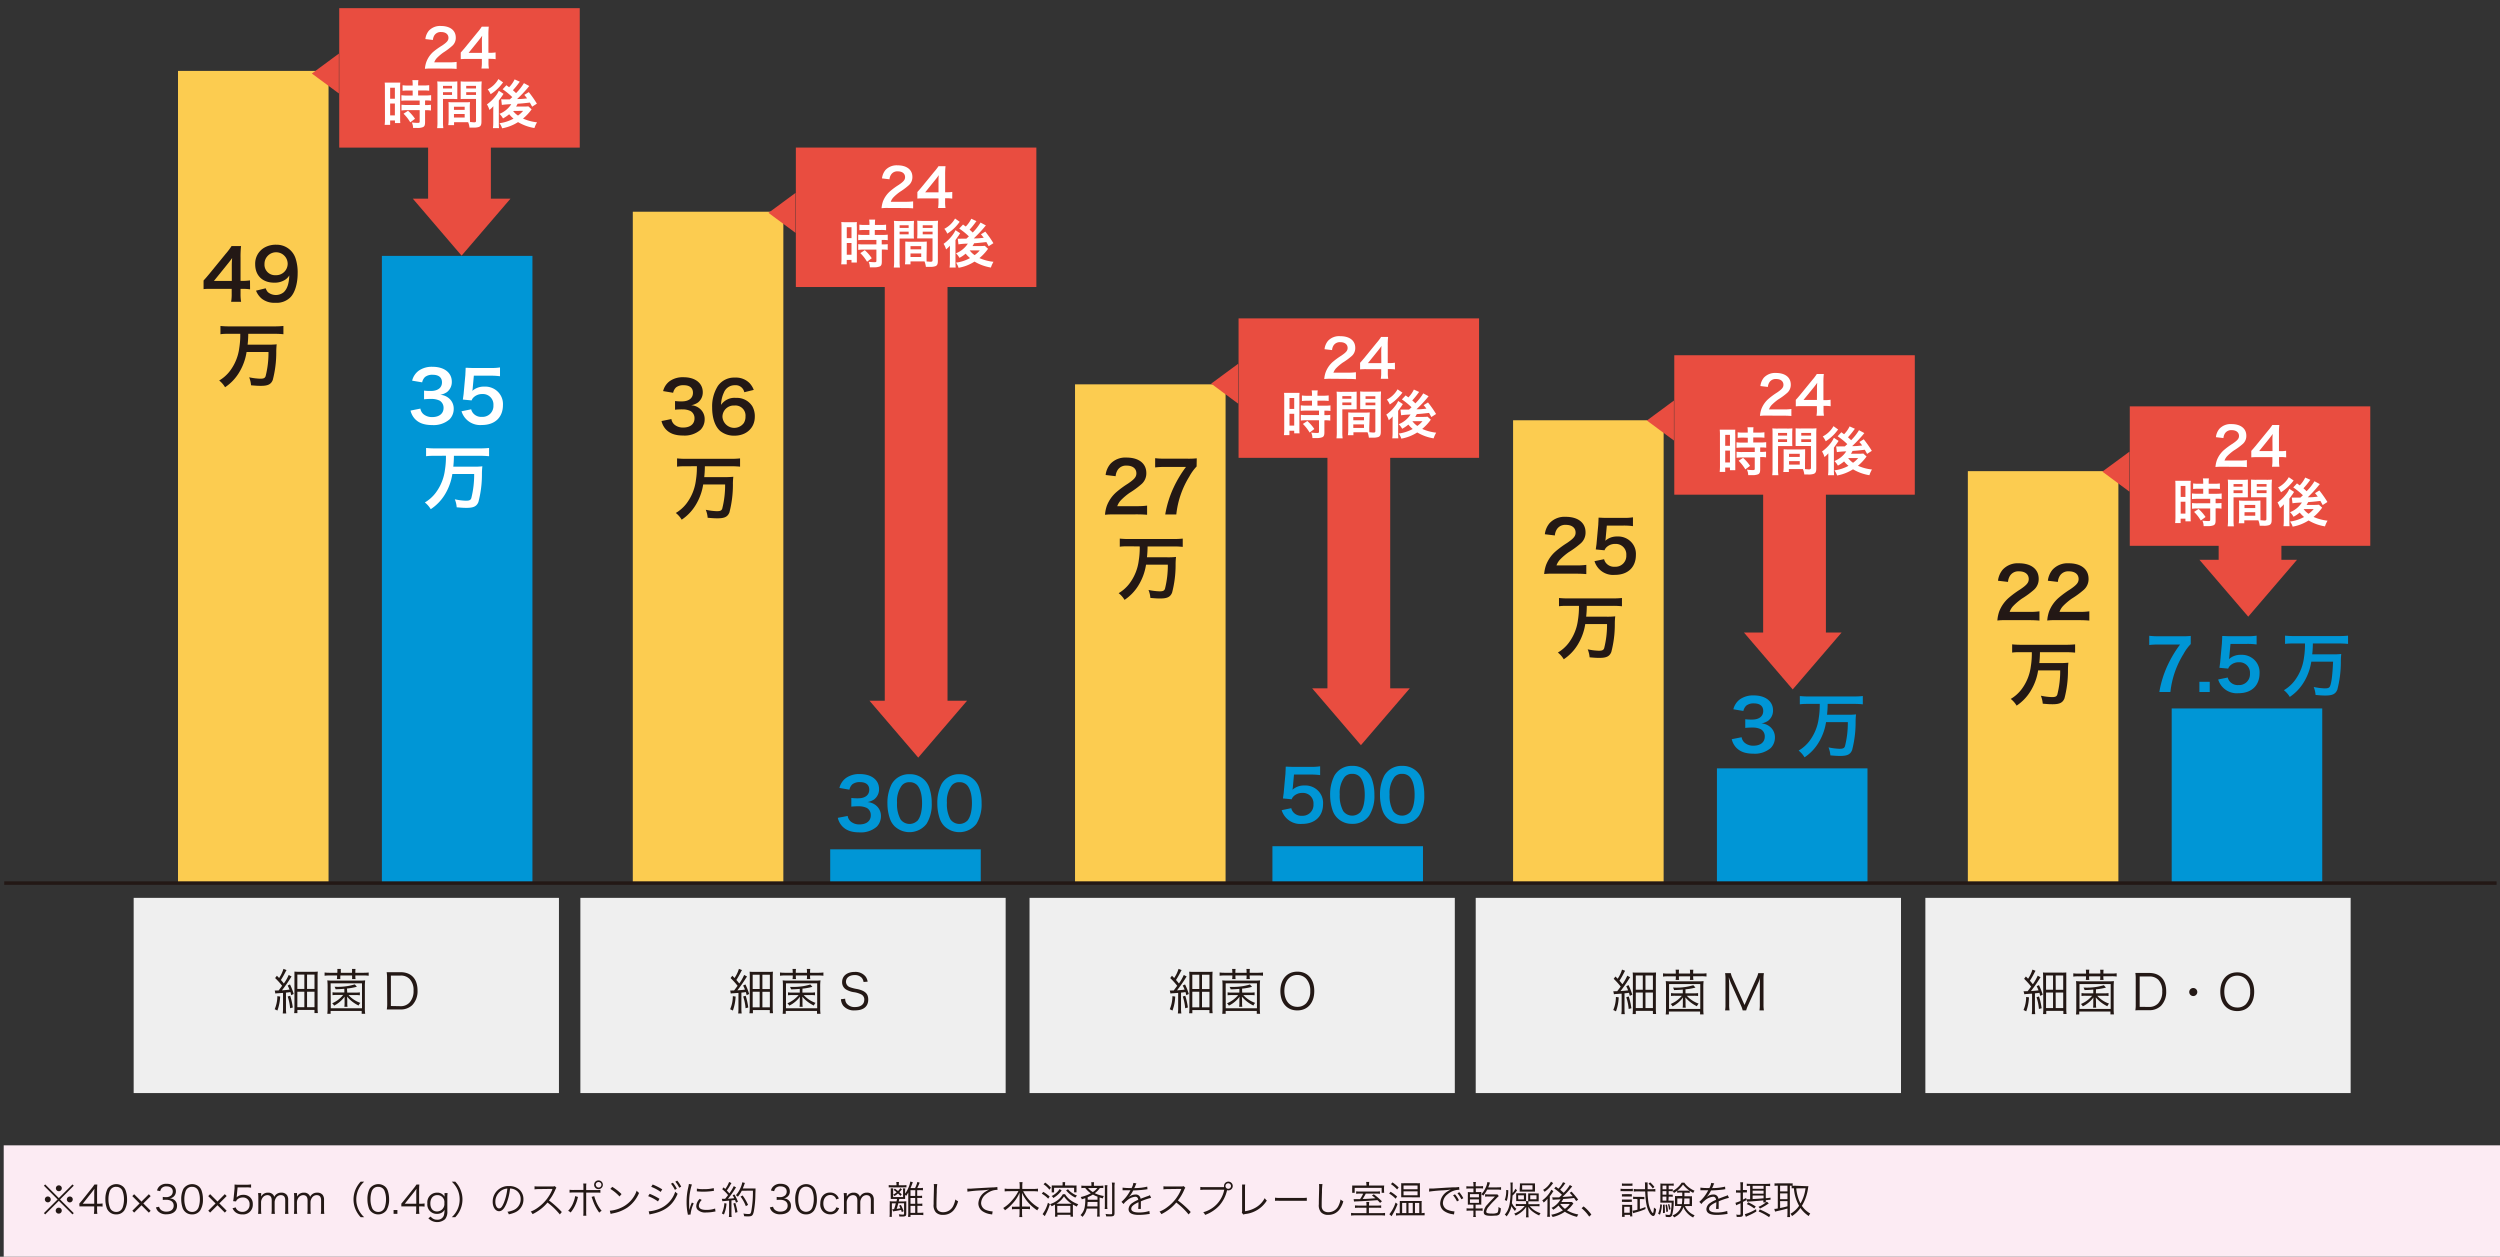 <svg id="レイヤー_1" data-name="レイヤー 1" xmlns="http://www.w3.org/2000/svg" viewBox="0 0 713.89 358.86"><rect x="0" y="0" width="713.89" height="358.86" fill="#333333" stroke="none"/><defs><style>.cls-1{fill:#fccc50;}.cls-2{fill:#0096d6;}.cls-3{fill:none;stroke:#231815;stroke-miterlimit:10;}.cls-4{fill:#231815;}.cls-5{fill:#fff;}.cls-6{fill:#e94d40;}.cls-7{fill:#efefef;}.cls-8{fill:#fcebf3;}</style></defs><rect class="cls-1" x="50.83" y="20.25" width="42.99" height="231.93"/><rect class="cls-2" x="109.05" y="73.07" width="42.99" height="179.1"/><rect class="cls-1" x="306.98" y="109.75" width="42.99" height="142.42"/><rect class="cls-2" x="363.35" y="241.64" width="42.99" height="10.53"/><rect class="cls-1" x="180.7" y="60.46" width="42.99" height="191.71"/><rect class="cls-2" x="237.07" y="242.53" width="42.99" height="9.64"/><rect class="cls-1" x="432.07" y="120.01" width="42.99" height="132.16"/><rect class="cls-2" x="490.28" y="219.41" width="42.99" height="32.76"/><rect class="cls-1" x="561.93" y="134.54" width="42.99" height="117.63"/><rect class="cls-2" x="620.14" y="202.3" width="42.99" height="49.87"/><line class="cls-3" x1="1.21" y1="252.17" x2="712.92" y2="252.17"/><path class="cls-4" d="M71.41,82.62a15.44,15.44,0,0,0-2-.14h-.72V83.9a12.43,12.43,0,0,0,.16,2.28H66a12.76,12.76,0,0,0,.16-2.32V82.48H60.63c-1.18,0-1.82,0-2.5.08V80.1c.68-.74.9-1,1.6-1.84l4.74-5.8a19,19,0,0,0,1.66-2.2h2.7a28.15,28.15,0,0,0-.14,3.38V80.2h.7a13.17,13.17,0,0,0,2-.14Zm-5.22-6.54a22.63,22.63,0,0,1,.1-2.4c-.4.58-.64.9-1.36,1.78l-3.84,4.76h5.1Z"/><path class="cls-4" d="M75.87,82.32a3.32,3.32,0,0,0,.62,1.1,3.58,3.58,0,0,0,4.56,0c1-1,1.46-2.4,1.56-4.76a3.91,3.91,0,0,1-1.06,1.14,5.44,5.44,0,0,1-3.24.92c-3.32,0-5.44-2-5.44-5.26a5.27,5.27,0,0,1,2.54-4.7,6.54,6.54,0,0,1,3.5-.88,5.67,5.67,0,0,1,5.5,3.94A12.81,12.81,0,0,1,85,78c0,3-.8,5.66-2.12,6.94a5.54,5.54,0,0,1-4.26,1.52,5.78,5.78,0,0,1-3.86-1.16A5.66,5.66,0,0,1,73.11,83Zm6.28-7a3.31,3.31,0,0,0-6.62.06,3,3,0,0,0,3.18,3.2A3.28,3.28,0,0,0,82.15,75.3Z"/><path class="cls-4" d="M65.53,95.32c-.92,0-1.76,0-2.58.12V93.08a23.92,23.92,0,0,0,2.56.12H78.37a24.73,24.73,0,0,0,2.56-.12v2.36a25.17,25.17,0,0,0-2.54-.12h-7.5a29.83,29.83,0,0,1-.18,3.1h5.74a20.74,20.74,0,0,0,2.56-.1,19.76,19.76,0,0,0-.12,2.26,31.11,31.11,0,0,1-1,7.92c-.5,1.24-1.38,1.68-3.36,1.68-.66,0-1.08,0-2.84-.16a7.76,7.76,0,0,0-.54-2.28,17.45,17.45,0,0,0,3.14.4c1,0,1.34-.16,1.56-.72a27.17,27.17,0,0,0,.82-6.9H70.41a15.87,15.87,0,0,1-2.22,6,13.24,13.24,0,0,1-3.92,4.06,7,7,0,0,0-1.68-1.92,10.66,10.66,0,0,0,3.08-2.74,13.8,13.8,0,0,0,2.66-6.6,23.12,23.12,0,0,0,.28-4Z"/><path class="cls-5" d="M120.05,116.68a2.6,2.6,0,0,0,.94,1.64,3.78,3.78,0,0,0,2.42.78c2,0,3.25-1,3.25-2.6a2.35,2.35,0,0,0-1.12-2.1,5.26,5.26,0,0,0-2.31-.48,17.08,17.08,0,0,0-2.14.1v-2.48a13.71,13.71,0,0,0,1.94.1c2,0,3.18-.92,3.18-2.46,0-1.38-.93-2.16-2.64-2.16a3.33,3.33,0,0,0-2.18.62,2.94,2.94,0,0,0-.84,1.54l-2.86-.48a5,5,0,0,1,1.9-2.86,6.49,6.49,0,0,1,3.92-1.1c3.35,0,5.51,1.68,5.51,4.28a3.65,3.65,0,0,1-1.38,2.94,5,5,0,0,1-1.94.78,4.21,4.21,0,0,1,2.86,1.34,3.84,3.84,0,0,1,1,2.76,4.24,4.24,0,0,1-1.2,2.92,6.92,6.92,0,0,1-4.93,1.62c-2.34,0-3.94-.6-5.08-1.9a5.28,5.28,0,0,1-1.12-2.24Z"/><path class="cls-5" d="M134.55,116.88a2.74,2.74,0,0,0,.6,1.16,3,3,0,0,0,2.47,1,3.11,3.11,0,0,0,3.28-3.3,3,3,0,0,0-3.15-3.22,3.52,3.52,0,0,0-2.48.92,2.29,2.29,0,0,0-.6.9l-2.5-.24c.2-1.42.22-1.52.26-2.08l.46-5c0-.36.06-1,.08-2,.6,0,1.06.06,2.12.06H140a15.23,15.23,0,0,0,2.78-.16v2.52a19.18,19.18,0,0,0-2.76-.16h-4.71l-.32,3.5q0,.24-.12.84a4.92,4.92,0,0,1,3.42-1.22,5.15,5.15,0,0,1,3.91,1.5,4.92,4.92,0,0,1,1.42,3.76c0,3.52-2.3,5.7-6,5.7a5.57,5.57,0,0,1-5.83-3.92Z"/><path class="cls-5" d="M124.25,130.16c-.92,0-1.76,0-2.58.12v-2.36a23.92,23.92,0,0,0,2.56.12H137.1a24.73,24.73,0,0,0,2.56-.12v2.36a25.17,25.17,0,0,0-2.54-.12h-7.5a29.83,29.83,0,0,1-.18,3.1h5.74a20.74,20.74,0,0,0,2.56-.1,19.76,19.76,0,0,0-.12,2.26,31.11,31.11,0,0,1-1,7.92c-.5,1.24-1.38,1.68-3.36,1.68-.66,0-1.08,0-2.85-.16a7.18,7.18,0,0,0-.54-2.28,17.65,17.65,0,0,0,3.15.4c1,0,1.34-.16,1.56-.72a27.17,27.17,0,0,0,.82-6.9h-6.23a15.87,15.87,0,0,1-2.22,6A13.24,13.24,0,0,1,123,145.4a7,7,0,0,0-1.68-1.92,10.66,10.66,0,0,0,3.08-2.74,13.8,13.8,0,0,0,2.66-6.6,23.12,23.12,0,0,0,.28-4Z"/><path class="cls-4" d="M191.72,119.66a2.6,2.6,0,0,0,.94,1.65,3.78,3.78,0,0,0,2.42.78c2,0,3.24-1,3.24-2.6a2.34,2.34,0,0,0-1.12-2.11,5.18,5.18,0,0,0-2.3-.48,17.08,17.08,0,0,0-2.14.1v-2.48a13.71,13.71,0,0,0,1.94.1c2,0,3.18-.92,3.18-2.46,0-1.38-.94-2.16-2.64-2.16a3.33,3.33,0,0,0-2.18.62,2.94,2.94,0,0,0-.84,1.54l-2.86-.48a5,5,0,0,1,1.9-2.86,6.49,6.49,0,0,1,3.92-1.1c3.34,0,5.5,1.68,5.5,4.28a3.65,3.65,0,0,1-1.38,2.94,4.94,4.94,0,0,1-1.94.78,4.21,4.21,0,0,1,2.86,1.34,3.85,3.85,0,0,1,1,2.77,4.24,4.24,0,0,1-1.2,2.92,6.91,6.91,0,0,1-4.92,1.62c-2.34,0-3.94-.6-5.08-1.9a5.28,5.28,0,0,1-1.12-2.24Z"/><path class="cls-4" d="M212.54,112a2.52,2.52,0,0,0-2.68-2,3.32,3.32,0,0,0-3.14,2.08,8.8,8.8,0,0,0-.82,3.54,4.64,4.64,0,0,1,4.28-2,5.2,5.2,0,0,1,4.64,2.38,5.75,5.75,0,0,1,.72,3c0,3.17-2.4,5.41-5.8,5.41a6.3,6.3,0,0,1-4.06-1.32c-1.48-1.28-2.32-3.68-2.32-6.71a10.89,10.89,0,0,1,1.64-6.18,5.68,5.68,0,0,1,4.88-2.38,5.51,5.51,0,0,1,4.1,1.52,5.77,5.77,0,0,1,1.26,2Zm-6.24,7a3.38,3.38,0,0,0,6.12,1.77,3.44,3.44,0,0,0,.46-1.82,2.89,2.89,0,0,0-3.16-3.15A3.23,3.23,0,0,0,206.3,119Z"/><path class="cls-4" d="M195.92,133.14c-.92,0-1.76,0-2.58.12V130.9a23.92,23.92,0,0,0,2.56.12h12.86a25.08,25.08,0,0,0,2.57-.12v2.36c-.79-.08-1.65-.12-2.54-.12h-7.51a29.83,29.83,0,0,1-.18,3.1h5.74a21,21,0,0,0,2.57-.1,15.39,15.39,0,0,0-.12,2.26,31.61,31.61,0,0,1-1,7.93c-.51,1.24-1.39,1.68-3.37,1.68-.66,0-1.08,0-2.84-.16a7.76,7.76,0,0,0-.54-2.28,17.45,17.45,0,0,0,3.14.4c1,0,1.34-.16,1.56-.72a27.2,27.2,0,0,0,.82-6.91H200.8a15.91,15.91,0,0,1-2.22,6,13.24,13.24,0,0,1-3.92,4.06,7,7,0,0,0-1.68-1.92,10.66,10.66,0,0,0,3.08-2.74,13.84,13.84,0,0,0,2.66-6.61,23.12,23.12,0,0,0,.28-4Z"/><path class="cls-2" d="M242.06,233a2.6,2.6,0,0,0,.94,1.64,3.78,3.78,0,0,0,2.42.78c2,0,3.24-1,3.24-2.6a2.33,2.33,0,0,0-1.12-2.1,5.18,5.18,0,0,0-2.3-.48,17.08,17.08,0,0,0-2.14.1v-2.48a13.71,13.71,0,0,0,1.94.1c2,0,3.18-.92,3.18-2.46,0-1.38-.94-2.16-2.64-2.16a3.33,3.33,0,0,0-2.18.62,2.94,2.94,0,0,0-.84,1.54L239.7,225a5,5,0,0,1,1.9-2.86,6.49,6.49,0,0,1,3.92-1.1c3.34,0,5.5,1.68,5.5,4.28a3.65,3.65,0,0,1-1.38,2.94,4.94,4.94,0,0,1-1.94.78,4.21,4.21,0,0,1,2.86,1.34,3.84,3.84,0,0,1,1,2.76,4.28,4.28,0,0,1-1.2,2.93,6.91,6.91,0,0,1-4.92,1.62c-2.34,0-3.94-.6-5.08-1.91a5.28,5.28,0,0,1-1.12-2.24Z"/><path class="cls-2" d="M255.52,236a5.6,5.6,0,0,1-1.32-2,13.39,13.39,0,0,1-.79-4.6,11.77,11.77,0,0,1,1.23-5.54,5.69,5.69,0,0,1,5.1-2.78,5.81,5.81,0,0,1,4.22,1.62,5.6,5.6,0,0,1,1.32,2,13.45,13.45,0,0,1,.78,4.64,10.5,10.5,0,0,1-1.48,5.92,6.19,6.19,0,0,1-9.06.74Zm6.38-1.54c.9-.94,1.4-2.8,1.4-5.14s-.5-4.14-1.4-5.12a2.89,2.89,0,0,0-2.18-.84,2.69,2.69,0,0,0-2.24,1,7.46,7.46,0,0,0-1.32,4.86,9,9,0,0,0,1,4.76,3.18,3.18,0,0,0,4.72.46Z"/><path class="cls-2" d="M269.76,236a5.6,5.6,0,0,1-1.32-2,13.39,13.39,0,0,1-.78-4.6,11.78,11.78,0,0,1,1.22-5.54,5.69,5.69,0,0,1,5.1-2.78,5.81,5.81,0,0,1,4.22,1.62,5.6,5.6,0,0,1,1.32,2,13.45,13.45,0,0,1,.78,4.64,10.5,10.5,0,0,1-1.48,5.92,6.19,6.19,0,0,1-9.06.74Zm6.38-1.54c.9-.94,1.4-2.8,1.4-5.14s-.5-4.14-1.4-5.12a2.89,2.89,0,0,0-2.18-.84,2.69,2.69,0,0,0-2.24,1,7.46,7.46,0,0,0-1.32,4.86,9,9,0,0,0,1,4.76,3.18,3.18,0,0,0,4.72.46Z"/><path class="cls-4" d="M318.12,146.9a18.43,18.43,0,0,0-2.58.1,10.22,10.22,0,0,1,.52-2.56,9.87,9.87,0,0,1,2.74-3.92,27.54,27.54,0,0,1,3.3-2.42c1.84-1.26,2.4-1.92,2.4-2.94,0-1.36-1.06-2.2-2.76-2.2a2.83,2.83,0,0,0-2.54,1.18,3.8,3.8,0,0,0-.62,1.84l-2.86-.34a6,6,0,0,1,1.38-3.2,5.82,5.82,0,0,1,4.58-1.78c3.5,0,5.66,1.68,5.66,4.42a4.06,4.06,0,0,1-1.42,3.2,25,25,0,0,1-3.36,2.46,17.5,17.5,0,0,0-2.38,2,4.82,4.82,0,0,0-1.14,1.8h5.6a21,21,0,0,0,2.92-.16V147c-.94-.08-1.74-.12-3-.12Z"/><path class="cls-4" d="M341.7,133.2a13.61,13.61,0,0,0-2.08,2.88,25.76,25.76,0,0,0-3.72,10.82h-3.16a29.89,29.89,0,0,1,2.42-7.74,33.05,33.05,0,0,1,3.5-5.82h-6.18a19.1,19.1,0,0,0-2.62.14v-2.64a22.09,22.09,0,0,0,2.74.14H339a22.1,22.1,0,0,0,2.74-.1Z"/><path class="cls-4" d="M322.34,156c-.92,0-1.76,0-2.58.12V153.8a23.92,23.92,0,0,0,2.56.12h12.86a24.73,24.73,0,0,0,2.56-.12v2.36a25.17,25.17,0,0,0-2.54-.12h-7.5a29.83,29.83,0,0,1-.18,3.1h5.74a20.74,20.74,0,0,0,2.56-.1,19.76,19.76,0,0,0-.12,2.26,31.11,31.11,0,0,1-1,7.92c-.5,1.24-1.38,1.68-3.36,1.68-.66,0-1.08,0-2.84-.16a7.76,7.76,0,0,0-.54-2.28,17.45,17.45,0,0,0,3.14.4c1,0,1.34-.16,1.56-.72a27.17,27.17,0,0,0,.82-6.9h-6.22a15.87,15.87,0,0,1-2.22,6,13.24,13.24,0,0,1-3.92,4.06,7,7,0,0,0-1.68-1.92,10.66,10.66,0,0,0,3.08-2.74,13.8,13.8,0,0,0,2.66-6.6,23.12,23.12,0,0,0,.28-4Z"/><path class="cls-4" d="M443.54,163.82a18.7,18.7,0,0,0-2.59.1,10.17,10.17,0,0,1,.53-2.56,9.87,9.87,0,0,1,2.74-3.92,27.54,27.54,0,0,1,3.3-2.42c1.84-1.26,2.4-1.92,2.4-2.94,0-1.36-1.06-2.2-2.76-2.2a2.83,2.83,0,0,0-2.54,1.18,3.8,3.8,0,0,0-.62,1.84l-2.86-.34a5.93,5.93,0,0,1,1.38-3.2,5.82,5.82,0,0,1,4.58-1.78c3.5,0,5.66,1.68,5.66,4.42a4.06,4.06,0,0,1-1.42,3.2,25,25,0,0,1-3.36,2.46,17.5,17.5,0,0,0-2.38,2,4.82,4.82,0,0,0-1.14,1.8h5.6a21,21,0,0,0,2.92-.16v2.64c-.94-.08-1.74-.12-3-.12Z"/><path class="cls-4" d="M458.06,159.68a2.74,2.74,0,0,0,.6,1.16,3,3,0,0,0,2.46,1,3.1,3.1,0,0,0,3.28-3.3,3,3,0,0,0-3.14-3.22,3.52,3.52,0,0,0-2.48.92,2.29,2.29,0,0,0-.6.9l-2.5-.24c.2-1.42.22-1.52.26-2.08l.46-5c0-.36.06-1,.08-2,.6,0,1.06.06,2.12.06h4.92a15.23,15.23,0,0,0,2.78-.16v2.52a19.18,19.18,0,0,0-2.76-.16h-4.7l-.32,3.5q0,.24-.12.84a4.92,4.92,0,0,1,3.42-1.22,5.14,5.14,0,0,1,3.9,1.5,4.92,4.92,0,0,1,1.42,3.76c0,3.52-2.3,5.7-6,5.7a5.56,5.56,0,0,1-5.82-3.92Z"/><path class="cls-4" d="M447.76,173c-.92,0-1.76,0-2.58.12v-2.36a23.92,23.92,0,0,0,2.56.12H460.6a24.73,24.73,0,0,0,2.56-.12v2.36a25.17,25.17,0,0,0-2.54-.12h-7.5a29.83,29.83,0,0,1-.18,3.1h5.74a20.74,20.74,0,0,0,2.56-.1,19.76,19.76,0,0,0-.12,2.26,31.11,31.11,0,0,1-1,7.92c-.5,1.24-1.38,1.68-3.36,1.68-.66,0-1.08,0-2.84-.16a7.76,7.76,0,0,0-.54-2.28,17.45,17.45,0,0,0,3.14.4c1,0,1.34-.16,1.56-.72a27.17,27.17,0,0,0,.82-6.9h-6.22a15.87,15.87,0,0,1-2.22,6,13.24,13.24,0,0,1-3.92,4.06,7,7,0,0,0-1.68-1.92,10.66,10.66,0,0,0,3.08-2.74,13.8,13.8,0,0,0,2.66-6.6,23.12,23.12,0,0,0,.28-4Z"/><path class="cls-4" d="M572.94,177.09a18.43,18.43,0,0,0-2.58.1,10.22,10.22,0,0,1,.52-2.56,9.87,9.87,0,0,1,2.74-3.92,27.54,27.54,0,0,1,3.3-2.42c1.84-1.26,2.4-1.92,2.4-2.94,0-1.36-1.06-2.2-2.76-2.2a2.83,2.83,0,0,0-2.54,1.18,3.8,3.8,0,0,0-.62,1.84l-2.86-.34a6,6,0,0,1,1.38-3.2,5.82,5.82,0,0,1,4.58-1.78c3.5,0,5.66,1.68,5.66,4.42a4.06,4.06,0,0,1-1.42,3.2,25,25,0,0,1-3.36,2.46,17.5,17.5,0,0,0-2.38,2,4.82,4.82,0,0,0-1.14,1.8h5.6a21,21,0,0,0,2.92-.16v2.64c-.94-.08-1.74-.12-3-.12Z"/><path class="cls-4" d="M587.18,177.09a18.43,18.43,0,0,0-2.58.1,10.22,10.22,0,0,1,.52-2.56,9.87,9.87,0,0,1,2.74-3.92,27.54,27.54,0,0,1,3.3-2.42c1.84-1.26,2.4-1.92,2.4-2.94,0-1.36-1.06-2.2-2.76-2.2a2.83,2.83,0,0,0-2.54,1.18,3.8,3.8,0,0,0-.62,1.84l-2.86-.34a6,6,0,0,1,1.38-3.2,5.82,5.82,0,0,1,4.58-1.78c3.5,0,5.66,1.68,5.66,4.42a4.06,4.06,0,0,1-1.42,3.2,25,25,0,0,1-3.36,2.46,17.5,17.5,0,0,0-2.38,2,4.82,4.82,0,0,0-1.14,1.8h5.6a21,21,0,0,0,2.92-.16v2.64c-.94-.08-1.74-.12-3-.12Z"/><path class="cls-4" d="M577.16,186.23c-.92,0-1.76,0-2.58.12V184a23.92,23.92,0,0,0,2.56.12H590a24.73,24.73,0,0,0,2.56-.12v2.36a25.17,25.17,0,0,0-2.54-.12h-7.5a29.83,29.83,0,0,1-.18,3.1h5.74a20.74,20.74,0,0,0,2.56-.1,19.76,19.76,0,0,0-.12,2.26,31.11,31.11,0,0,1-1,7.92c-.5,1.24-1.38,1.68-3.36,1.68-.66,0-1.08,0-2.84-.16a7.76,7.76,0,0,0-.54-2.28,17.45,17.45,0,0,0,3.14.4c1,0,1.34-.16,1.56-.72a27.17,27.17,0,0,0,.82-6.9H582a15.87,15.87,0,0,1-2.22,6,13.24,13.24,0,0,1-3.92,4.06,7,7,0,0,0-1.68-1.92,10.66,10.66,0,0,0,3.08-2.74,13.8,13.8,0,0,0,2.66-6.6,23.12,23.12,0,0,0,.28-4Z"/><path class="cls-2" d="M368.73,230.78a2.72,2.72,0,0,0,.6,1.17,3,3,0,0,0,2.46,1,3.1,3.1,0,0,0,3.28-3.31,3,3,0,0,0-3.14-3.22,3.52,3.52,0,0,0-2.48.92,2.29,2.29,0,0,0-.6.9l-2.5-.24c.2-1.42.22-1.52.26-2.08l.46-5c0-.36.06-1,.08-2,.6,0,1.06.06,2.12.06h4.92a15.23,15.23,0,0,0,2.78-.16v2.52a19.18,19.18,0,0,0-2.76-.16h-4.7l-.32,3.5q0,.24-.12.84a4.92,4.92,0,0,1,3.42-1.22,5.14,5.14,0,0,1,3.9,1.5,4.92,4.92,0,0,1,1.42,3.76c0,3.53-2.3,5.71-6,5.71a5.56,5.56,0,0,1-5.82-3.92Z"/><path class="cls-2" d="M381.93,233.63a5.6,5.6,0,0,1-1.32-2,13.48,13.48,0,0,1-.78-4.61,11.78,11.78,0,0,1,1.22-5.54,5.69,5.69,0,0,1,5.1-2.78,5.81,5.81,0,0,1,4.22,1.62,5.6,5.6,0,0,1,1.32,2,13.45,13.45,0,0,1,.78,4.64,10.54,10.54,0,0,1-1.48,5.93,5.68,5.68,0,0,1-4.86,2.36A5.76,5.76,0,0,1,381.93,233.63Zm6.38-1.54c.9-.94,1.4-2.81,1.4-5.15s-.5-4.14-1.4-5.12a2.89,2.89,0,0,0-2.18-.84,2.69,2.69,0,0,0-2.24,1,7.46,7.46,0,0,0-1.32,4.86,9.06,9.06,0,0,0,1,4.77,3.18,3.18,0,0,0,4.72.46Z"/><path class="cls-2" d="M396.17,233.63a5.6,5.6,0,0,1-1.32-2,13.48,13.48,0,0,1-.78-4.61,11.78,11.78,0,0,1,1.22-5.54,5.69,5.69,0,0,1,5.1-2.78,5.81,5.81,0,0,1,4.22,1.62,5.6,5.6,0,0,1,1.32,2,13.45,13.45,0,0,1,.78,4.64,10.54,10.54,0,0,1-1.48,5.93,5.68,5.68,0,0,1-4.86,2.36A5.76,5.76,0,0,1,396.17,233.63Zm6.38-1.54c.9-.94,1.4-2.81,1.4-5.15s-.5-4.14-1.4-5.12a2.89,2.89,0,0,0-2.18-.84,2.69,2.69,0,0,0-2.24,1,7.46,7.46,0,0,0-1.32,4.86,9.06,9.06,0,0,0,1,4.77,3.18,3.18,0,0,0,4.72.46Z"/><path class="cls-2" d="M497.33,210.52a2.6,2.6,0,0,0,.95,1.64,3.78,3.78,0,0,0,2.42.78c2,0,3.24-1,3.24-2.6a2.33,2.33,0,0,0-1.12-2.1,5.18,5.18,0,0,0-2.3-.48,17.34,17.34,0,0,0-2.15.1v-2.48a13.86,13.86,0,0,0,1.95.1c2,0,3.18-.92,3.18-2.46,0-1.38-.94-2.16-2.64-2.16a3.33,3.33,0,0,0-2.18.62,3,3,0,0,0-.85,1.54l-2.86-.48a5,5,0,0,1,1.9-2.86,6.55,6.55,0,0,1,3.93-1.1c3.34,0,5.5,1.68,5.5,4.28a3.65,3.65,0,0,1-1.38,2.94,4.94,4.94,0,0,1-1.94.78,4.21,4.21,0,0,1,2.86,1.34,3.84,3.84,0,0,1,1,2.76,4.24,4.24,0,0,1-1.2,2.92,6.91,6.91,0,0,1-4.92,1.62c-2.35,0-3.94-.6-5.09-1.9a5.28,5.28,0,0,1-1.12-2.24Z"/><path class="cls-2" d="M516.54,201c-.92,0-1.76,0-2.59.12v-2.36a24.25,24.25,0,0,0,2.57.12h12.86a24.73,24.73,0,0,0,2.56-.12v2.36a25.17,25.17,0,0,0-2.54-.12h-7.5a29.83,29.83,0,0,1-.18,3.1h5.74A20.74,20.74,0,0,0,530,204a19.76,19.76,0,0,0-.12,2.26,31.11,31.11,0,0,1-1,7.92c-.5,1.24-1.38,1.68-3.36,1.68-.66,0-1.08,0-2.84-.16a7.76,7.76,0,0,0-.54-2.28,17.45,17.45,0,0,0,3.14.4c1,0,1.34-.16,1.56-.72a27.17,27.17,0,0,0,.82-6.9h-6.22a15.87,15.87,0,0,1-2.22,6,13.24,13.24,0,0,1-3.92,4.06,7.17,7.17,0,0,0-1.69-1.92,10.84,10.84,0,0,0,3.09-2.74,13.8,13.8,0,0,0,2.66-6.6,23.12,23.12,0,0,0,.28-4Z"/><path class="cls-2" d="M625.58,183.91a13.23,13.23,0,0,0-2.09,2.88,25.76,25.76,0,0,0-3.72,10.82h-3.16a29.89,29.89,0,0,1,2.42-7.74,33.05,33.05,0,0,1,3.5-5.82h-6.18a19.1,19.1,0,0,0-2.62.14v-2.64a22.09,22.09,0,0,0,2.74.14h6.36a22.39,22.39,0,0,0,2.75-.1Z"/><path class="cls-2" d="M628.05,197.61v-2.92H631v2.92Z"/><path class="cls-2" d="M636.15,193.47a2.74,2.74,0,0,0,.6,1.16,3,3,0,0,0,2.46,1,3.1,3.1,0,0,0,3.28-3.3,3,3,0,0,0-3.14-3.22,3.52,3.52,0,0,0-2.48.92,2.29,2.29,0,0,0-.6.9l-2.5-.24c.2-1.42.22-1.52.26-2.08l.46-5c0-.36.06-1,.08-2,.6,0,1.06.06,2.12.06h4.92a15.23,15.23,0,0,0,2.78-.16v2.52a19.18,19.18,0,0,0-2.76-.16h-4.7l-.32,3.5q0,.24-.12.84a4.92,4.92,0,0,1,3.42-1.22,5.14,5.14,0,0,1,3.9,1.5,4.92,4.92,0,0,1,1.42,3.76c0,3.52-2.3,5.7-6,5.7a5.56,5.56,0,0,1-5.82-3.92Z"/><path class="cls-2" d="M655.09,183.75c-.92,0-1.76,0-2.58.12v-2.36a23.92,23.92,0,0,0,2.56.12h12.87a24.73,24.73,0,0,0,2.56-.12v2.36a25.17,25.17,0,0,0-2.54-.12h-7.51a29.83,29.83,0,0,1-.18,3.1H666a20.74,20.74,0,0,0,2.56-.1,19.76,19.76,0,0,0-.12,2.26,31.11,31.11,0,0,1-1,7.92c-.51,1.24-1.38,1.68-3.37,1.68-.66,0-1.08,0-2.84-.16a7.76,7.76,0,0,0-.54-2.28,17.45,17.45,0,0,0,3.14.4c1,0,1.35-.16,1.56-.72.41-1,.69-3.42.83-6.9H660a15.87,15.87,0,0,1-2.22,6,13.24,13.24,0,0,1-3.92,4.06,7,7,0,0,0-1.68-1.92,10.66,10.66,0,0,0,3.08-2.74,13.8,13.8,0,0,0,2.66-6.6,23.12,23.12,0,0,0,.28-4Z"/><rect class="cls-6" x="96.87" y="2.33" width="68.68" height="39.82"/><path class="cls-6" d="M89.05,21l7.72-5.7V26.69Z"/><path class="cls-5" d="M123.27,19.57a13.43,13.43,0,0,0-1.93.08,7.4,7.4,0,0,1,.39-1.92,7.32,7.32,0,0,1,2-2.94A21.15,21.15,0,0,1,126.26,13c1.38-.94,1.8-1.44,1.8-2.2,0-1-.8-1.65-2.07-1.65a2.14,2.14,0,0,0-1.91.88,2.85,2.85,0,0,0-.46,1.38l-2.15-.25a4.45,4.45,0,0,1,1-2.4,4.35,4.35,0,0,1,3.43-1.34c2.63,0,4.25,1.26,4.25,3.32a3,3,0,0,1-1.07,2.4A18.52,18.52,0,0,1,126.6,15a13.47,13.47,0,0,0-1.78,1.5A3.69,3.69,0,0,0,124,17.8h4.2a14.92,14.92,0,0,0,2.19-.12v2c-.7-.06-1.3-.09-2.26-.09Z"/><path class="cls-5" d="M141.53,16.9a11.67,11.67,0,0,0-1.5-.1h-.54v1.06a9.25,9.25,0,0,0,.12,1.71h-2.13a9.53,9.53,0,0,0,.12-1.74v-1h-4.16a18.47,18.47,0,0,0-1.87.06V15c.51-.55.67-.75,1.2-1.38l3.55-4.35a14.59,14.59,0,0,0,1.25-1.65h2a21.31,21.31,0,0,0-.1,2.54v4.92H140a9.38,9.38,0,0,0,1.52-.11ZM137.61,12a16.79,16.79,0,0,1,.08-1.8c-.3.43-.48.67-1,1.33l-2.88,3.57h3.82Z"/><path class="cls-5" d="M109.91,25.1c0-.67,0-1.06-.06-1.51.33,0,.61,0,1.32,0H113c.68,0,1,0,1.31,0a10,10,0,0,0-.05,1.48v8.58c0,.8,0,1.13.05,1.5h-1.53V34.4h-1.37v1.26h-1.57a13.58,13.58,0,0,0,.09-1.78Zm1.5,3.09h1.35V25.06h-1.35Zm0,4.76h1.35V29.57h-1.35Zm5.16-7.1a11.22,11.22,0,0,0-1.61.08V24.34a10.91,10.91,0,0,0,1.56.09h1.32V24a6.6,6.6,0,0,0-.09-1.12h1.73A7.16,7.16,0,0,0,119.4,24v.41H121a11.11,11.11,0,0,0,1.56-.09v1.59a10.8,10.8,0,0,0-1.55-.08H119.4v1.43h2.07a11.19,11.19,0,0,0,1.64-.09v1.59a9.69,9.69,0,0,0-1.47-.08h-.26V30h.2a9,9,0,0,0,1.48-.08v1.64a7.67,7.67,0,0,0-1.48-.09h-.2v3.39c0,.87-.15,1.23-.6,1.44a4.28,4.28,0,0,1-1.65.24l-1.17,0a3.78,3.78,0,0,0-.36-1.57,13.51,13.51,0,0,0,1.68.12c.47,0,.56-.08.56-.41V31.45h-3.59a13.41,13.41,0,0,0-1.6.09V29.9a10.89,10.89,0,0,0,1.63.08h3.56V28.7h-3.56a15.7,15.7,0,0,0-1.65.08V27.19a11.67,11.67,0,0,0,1.67.09h1.54V25.85Zm.58,9.08a11.22,11.22,0,0,0-1.92-2.46l1.28-.84a11.77,11.77,0,0,1,2,2.29Z"/><path class="cls-5" d="M126.5,34.73a13.14,13.14,0,0,0,.09,1.85h-1.76a13.41,13.41,0,0,0,.09-1.86v-9.8a15.26,15.26,0,0,0-.06-1.68,12.57,12.57,0,0,0,1.55.06h2.65a11.65,11.65,0,0,0,1.53-.06c0,.48,0,.81,0,1.4v2.29c0,.69,0,1,0,1.37-.39,0-.85-.05-1.38-.05H126.5Zm0-9.46h2.58v-.75H126.5Zm0,1.83h2.58v-.77H126.5Zm7.69,6.45c0,.57,0,.91.05,1.3.33,0,.87.08,1.14.08.42,0,.55-.11.55-.41V28.25h-3c-.53,0-1,0-1.38.05,0-.44,0-.72,0-1.37V24.64c0-.51,0-.93,0-1.4a11.74,11.74,0,0,0,1.53.06H136a12.3,12.3,0,0,0,1.54-.06c0,.54-.06.92-.06,1.67v9.82c0,.9-.18,1.29-.72,1.52a4.63,4.63,0,0,1-1.69.18c-.21,0-.27,0-1,0a5.53,5.53,0,0,0-.39-1.54l-.84,0h-3.18v.84H128a10.26,10.26,0,0,0,.11-1.5V30.5c0-.52,0-.94-.05-1.35a11.26,11.26,0,0,0,1.4.06h3.34a11.17,11.17,0,0,0,1.4-.06c0,.39-.05.77-.05,1.35Zm-4.56-2.18h3.06v-.9h-3.06Zm0,2.19h3.06v-1h-3.06Zm3.5-8.29h2.8v-.75h-2.8Zm0,1.83h2.8v-.77h-2.8Z"/><path class="cls-5" d="M140.87,30.32a7.19,7.19,0,0,1-1.11,1.08,6.4,6.4,0,0,0-.71-1.59,11.18,11.18,0,0,0,2.49-2.41,6.37,6.37,0,0,0,.9-1.49l1.35.89c-.13.18-.27.39-.4.61l-.18.24c-.27.39-.65.9-.77,1.08v6.08c0,.84,0,1.27.06,1.77h-1.74a11.35,11.35,0,0,0,.09-1.65V32.17Zm2.79-6.79c-.56.72-.57.73-.95,1.17a12.47,12.47,0,0,1-2.61,2.2,5.43,5.43,0,0,0-.84-1.38,7.32,7.32,0,0,0,3.06-2.94Zm4.78-.2-.39.51a20.33,20.33,0,0,1-1.59,1.92c.42.36.57.5.9.83a14.78,14.78,0,0,0,2.25-2.85l1.53.82c-.1.11-.21.24-.54.65a36.26,36.26,0,0,1-2.94,3.07c1.17,0,1.17,0,2.85-.18-.24-.33-.37-.51-.79-1L151,26.3a30.64,30.64,0,0,1,2.31,3.3l-1.35.87c-.36-.64-.45-.82-.66-1.18-2.13.24-2.13.24-3.49.34a7.36,7.36,0,0,1-.45.8h2.31a11.76,11.76,0,0,0,1.21-.06l.93.85-.24.32a13.74,13.74,0,0,1-2.22,2.32,13.37,13.37,0,0,0,4,1.07,8,8,0,0,0-.74,1.63,13.35,13.35,0,0,1-4.68-1.69,12.53,12.53,0,0,1-4.54,1.77,5.36,5.36,0,0,0-.75-1.46,11.46,11.46,0,0,0,4-1.3,8.92,8.92,0,0,1-1.24-1.26,10.49,10.49,0,0,1-1.77,1.2,5.49,5.49,0,0,0-1-1.31A7.08,7.08,0,0,0,146,29.75a24.08,24.08,0,0,0-2.69.21l-.19-1.62a8,8,0,0,0,.91.05h.54c.23,0,.23,0,1,0l.72-.66a19.64,19.64,0,0,0-2.76-2.24l1.07-1.15.78.57a8.56,8.56,0,0,0,1.57-2.24Zm-1.93,8.36A5.85,5.85,0,0,0,147.92,33a8.48,8.48,0,0,0,1.47-1.35Z"/><rect class="cls-6" x="122.25" y="40.15" width="17.92" height="18.91"/><path class="cls-6" d="M117.89,56.74h27.87L131.81,73Z"/><rect class="cls-6" x="227.26" y="42.14" width="68.68" height="39.82"/><path class="cls-6" d="M219.44,60.78l7.73-5.7V66.5Z"/><path class="cls-5" d="M253.67,59.39a14.23,14.23,0,0,0-1.94.07,8.46,8.46,0,0,1,.39-1.92,7.49,7.49,0,0,1,2.06-2.94,20.18,20.18,0,0,1,2.47-1.81c1.38-.95,1.8-1.44,1.8-2.21,0-1-.79-1.65-2.07-1.65a2.1,2.1,0,0,0-1.9.89A2.85,2.85,0,0,0,254,51.2l-2.14-.26a4.56,4.56,0,0,1,1-2.4,4.37,4.37,0,0,1,3.44-1.33c2.62,0,4.24,1.26,4.24,3.31a3.06,3.06,0,0,1-1.06,2.4A19,19,0,0,1,257,54.77a12.79,12.79,0,0,0-1.79,1.5,3.54,3.54,0,0,0-.85,1.35h4.2a16.7,16.7,0,0,0,2.19-.12v2c-.71-.06-1.31-.09-2.27-.09Z"/><path class="cls-5" d="M271.92,56.72a11.47,11.47,0,0,0-1.5-.11h-.54v1.07a9.39,9.39,0,0,0,.12,1.71h-2.13a9.6,9.6,0,0,0,.12-1.74v-1h-4.15c-.89,0-1.37,0-1.88.06V54.83c.51-.56.68-.75,1.2-1.38l3.56-4.35A14,14,0,0,0,268,47.45h2a20.92,20.92,0,0,0-.11,2.53V54.9h.53a10.44,10.44,0,0,0,1.51-.1ZM268,51.81a17.15,17.15,0,0,1,.07-1.8,16.06,16.06,0,0,1-1,1.34l-2.88,3.57H268Z"/><path class="cls-5" d="M240.3,64.92a12.91,12.91,0,0,0-.06-1.52,12.65,12.65,0,0,0,1.32.05h1.82c.67,0,.94,0,1.3-.05a12.81,12.81,0,0,0,0,1.49v8.58c0,.79,0,1.12,0,1.5h-1.53v-.75h-1.36v1.26h-1.58a13.75,13.75,0,0,0,.09-1.79ZM241.8,68h1.35V64.87H241.8Zm0,4.75h1.35V69.39H241.8ZM247,65.67a14.67,14.67,0,0,0-1.6.07V64.15a10.91,10.91,0,0,0,1.56.09h1.32v-.4a6.81,6.81,0,0,0-.09-1.13h1.72a9,9,0,0,0-.07,1.13v.4h1.63a11,11,0,0,0,1.56-.09v1.59a11,11,0,0,0-1.54-.07H249.8v1.42h2.07A11,11,0,0,0,253.5,67v1.59a9.83,9.83,0,0,0-1.47-.07h-.25v1.27H252a9.36,9.36,0,0,0,1.49-.07v1.63a8.7,8.7,0,0,0-1.49-.09h-.19v3.39c0,.87-.15,1.23-.6,1.44a4.13,4.13,0,0,1-1.65.24h-1.17a4,4,0,0,0-.36-1.58,13.22,13.22,0,0,0,1.68.12c.46,0,.55-.07.55-.4v-3.2h-3.58a13.46,13.46,0,0,0-1.61.09V69.72a11.38,11.38,0,0,0,1.64.07h3.55V68.52h-3.55c-.63,0-1.19,0-1.65.07V67a11.41,11.41,0,0,0,1.66.09h1.55V65.67Zm.59,9.07a11.71,11.71,0,0,0-1.92-2.46l1.27-.84a11.27,11.27,0,0,1,2,2.3Z"/><path class="cls-5" d="M256.89,74.55a12.88,12.88,0,0,0,.09,1.84h-1.75a13.41,13.41,0,0,0,.09-1.86V64.74c0-.78,0-1.2-.06-1.68a14.88,14.88,0,0,0,1.54.06h2.66a13.89,13.89,0,0,0,1.53-.06c0,.48-.05.81-.05,1.39v2.3c0,.69,0,1,.05,1.36-.39,0-.86,0-1.38,0h-2.72Zm0-9.47h2.58v-.75h-2.58Zm0,1.83h2.58v-.76h-2.58Zm7.7,6.45c0,.57,0,.92,0,1.31.33,0,.87.07,1.14.07.42,0,.56-.1.56-.4V68.07h-3c-.52,0-1,0-1.38,0,0-.43.05-.72.05-1.36v-2.3c0-.51,0-.93-.05-1.39a14.14,14.14,0,0,0,1.53.06h2.88a14.84,14.84,0,0,0,1.55-.06,15.85,15.85,0,0,0-.06,1.66v9.83c0,.9-.18,1.29-.72,1.51a4.51,4.51,0,0,1-1.7.18c-.21,0-.27,0-1,0a5.87,5.87,0,0,0-.39-1.55h-4v.84h-1.59a10.42,10.42,0,0,0,.1-1.5V70.32c0-.53,0-.95,0-1.35a13.4,13.4,0,0,0,1.39.06h3.35a13.14,13.14,0,0,0,1.39-.06c0,.39,0,.76,0,1.35ZM260,71.19h3.06v-.9H260Zm0,2.19h3.06v-1H260Zm3.49-8.3h2.81v-.75h-2.81Zm0,1.83h2.81v-.76h-2.81Z"/><path class="cls-5" d="M271.26,70.14a6.76,6.76,0,0,1-1.11,1.08,5.77,5.77,0,0,0-.7-1.59,11.22,11.22,0,0,0,2.49-2.42,7.39,7.39,0,0,0,.9-1.48l1.35.88a6.67,6.67,0,0,0-.41.62l-.18.24-.76,1.08v6.07a16.55,16.55,0,0,0,.06,1.77h-1.74a11.26,11.26,0,0,0,.09-1.65v-4.6Zm2.79-6.8c-.55.72-.57.74-.94,1.17a12.47,12.47,0,0,1-2.61,2.21,5.37,5.37,0,0,0-.84-1.38,7.38,7.38,0,0,0,3.06-2.94Zm4.79-.19a4.59,4.59,0,0,0-.39.51c-.38.52-1,1.32-1.59,1.92.42.36.57.49.9.82A15.21,15.21,0,0,0,280,63.55l1.53.83A8.22,8.22,0,0,0,281,65a38,38,0,0,1-2.94,3.08c1.17,0,1.17,0,2.85-.18-.24-.33-.38-.51-.8-1l1.25-.76a28.76,28.76,0,0,1,2.31,3.3l-1.35.87c-.36-.65-.45-.83-.66-1.19-2.13.24-2.13.24-3.5.35a5.85,5.85,0,0,1-.45.79H280a11.82,11.82,0,0,0,1.22-.06l.93.86a2.55,2.55,0,0,0-.24.31,14.22,14.22,0,0,1-2.22,2.33,13.61,13.61,0,0,0,4,1.06,8,8,0,0,0-.73,1.64,13.4,13.4,0,0,1-4.68-1.7,12.4,12.4,0,0,1-4.55,1.77A5.17,5.17,0,0,0,273,75a11.32,11.32,0,0,0,4-1.31,8.55,8.55,0,0,1-1.25-1.26,9.25,9.25,0,0,1-1.77,1.2,5.18,5.18,0,0,0-1-1.3,7.19,7.19,0,0,0,3.39-2.76,18.94,18.94,0,0,0-2.68.21l-.2-1.62a8.54,8.54,0,0,0,.92,0h.54l1,0,.72-.66a19,19,0,0,0-2.76-2.23L275,64.12l.78.57a8.62,8.62,0,0,0,1.58-2.23ZM276.9,71.5a5.66,5.66,0,0,0,1.41,1.35,7.76,7.76,0,0,0,1.47-1.35Z"/><rect class="cls-6" x="252.65" y="79.97" width="17.92" height="122.45"/><path class="cls-6" d="M248.29,200.1h27.86l-13.94,16.24Z"/><rect class="cls-6" x="353.68" y="90.92" width="68.68" height="39.82"/><path class="cls-6" d="M345.86,109.55l7.72-5.69v11.42Z"/><path class="cls-5" d="M380.08,108.16a13.43,13.43,0,0,0-1.93.08,7.4,7.4,0,0,1,.39-1.92,7.32,7.32,0,0,1,2-2.94,21.15,21.15,0,0,1,2.48-1.82c1.38-.94,1.8-1.44,1.8-2.2,0-1-.8-1.65-2.07-1.65a2.14,2.14,0,0,0-1.91.88,2.85,2.85,0,0,0-.46,1.38l-2.15-.25a4.45,4.45,0,0,1,1-2.4A4.35,4.35,0,0,1,382.75,96c2.63,0,4.25,1.26,4.25,3.32a3,3,0,0,1-1.07,2.4,18.52,18.52,0,0,1-2.52,1.84,13.47,13.47,0,0,0-1.78,1.5,3.69,3.69,0,0,0-.86,1.35H385a14.92,14.92,0,0,0,2.19-.12v2c-.7-.06-1.3-.09-2.26-.09Z"/><path class="cls-5" d="M398.34,105.49a11.67,11.67,0,0,0-1.5-.1h-.54v1.06a9.25,9.25,0,0,0,.12,1.71h-2.13a9.53,9.53,0,0,0,.12-1.74v-1h-4.16a18.47,18.47,0,0,0-1.87.06V103.6c.51-.55.67-.75,1.2-1.38l3.55-4.35a14.59,14.59,0,0,0,1.25-1.65h2a21.31,21.31,0,0,0-.1,2.54v4.92h.52a9.38,9.38,0,0,0,1.52-.11Zm-3.92-4.9a16.79,16.79,0,0,1,.08-1.8c-.3.43-.48.67-1,1.33l-2.88,3.57h3.82Z"/><path class="cls-5" d="M366.72,113.69c0-.67,0-1.06-.06-1.51.33,0,.61,0,1.32,0h1.81c.68,0,.95,0,1.31,0a10,10,0,0,0-.05,1.48v8.58c0,.8,0,1.13.05,1.5h-1.53V123H368.2v1.26h-1.57a13.58,13.58,0,0,0,.09-1.78Zm1.5,3.09h1.35v-3.13h-1.35Zm0,4.76h1.35v-3.38h-1.35Zm5.16-7.1a11.22,11.22,0,0,0-1.61.08v-1.59a10.91,10.91,0,0,0,1.56.09h1.32v-.41a6.6,6.6,0,0,0-.09-1.12h1.73a7.16,7.16,0,0,0-.08,1.12V113h1.64a11.11,11.11,0,0,0,1.56-.09v1.59a10.8,10.8,0,0,0-1.55-.08h-1.65v1.43h2.07a11.19,11.19,0,0,0,1.64-.09v1.59a9.69,9.69,0,0,0-1.47-.08h-.26v1.28h.2a9,9,0,0,0,1.48-.08v1.64a7.67,7.67,0,0,0-1.48-.09h-.2v3.39c0,.87-.15,1.23-.6,1.44a4.28,4.28,0,0,1-1.65.24l-1.17,0a3.78,3.78,0,0,0-.36-1.57,13.51,13.51,0,0,0,1.68.12c.47,0,.56-.08.56-.41V120h-3.59a13.41,13.41,0,0,0-1.6.09v-1.64a10.89,10.89,0,0,0,1.63.08h3.56v-1.28h-3.56a15.7,15.7,0,0,0-1.65.08v-1.59a11.67,11.67,0,0,0,1.67.09h1.54v-1.43Zm.58,9.08a11.22,11.22,0,0,0-1.92-2.46l1.28-.84a11.77,11.77,0,0,1,2,2.29Z"/><path class="cls-5" d="M383.31,123.32a13.14,13.14,0,0,0,.09,1.85h-1.76a13.41,13.41,0,0,0,.09-1.86v-9.8a15.26,15.26,0,0,0-.06-1.68,12.57,12.57,0,0,0,1.55.06h2.65a11.65,11.65,0,0,0,1.53-.06c0,.48,0,.81,0,1.4v2.29c0,.69,0,1,0,1.37-.39,0-.85,0-1.38,0h-2.71Zm0-9.46h2.58v-.75h-2.58Zm0,1.83h2.58v-.77h-2.58Zm7.69,6.45c0,.57,0,.91.05,1.3.33,0,.87.08,1.14.08.42,0,.55-.11.55-.41v-6.27h-2.95c-.53,0-1,0-1.38,0,0-.44,0-.72,0-1.37v-2.29c0-.51,0-.93,0-1.4a11.74,11.74,0,0,0,1.53.06h2.88a12.3,12.3,0,0,0,1.54-.06c0,.54-.06.92-.06,1.67v9.82c0,.9-.18,1.29-.72,1.52a4.63,4.63,0,0,1-1.69.18c-.21,0-.27,0-1,0a5.53,5.53,0,0,0-.39-1.54l-.84,0h-3.18v.84h-1.59a10.26,10.26,0,0,0,.11-1.5v-3.66c0-.52,0-.94,0-1.35a11.26,11.26,0,0,0,1.4.06h3.34a11.17,11.17,0,0,0,1.4-.06c0,.39-.05.77-.05,1.35ZM386.44,120h3.06v-.9h-3.06Zm0,2.19h3.06v-1h-3.06Zm3.5-8.29h2.8v-.75h-2.8Zm0,1.83h2.8v-.77h-2.8Z"/><path class="cls-5" d="M397.68,118.91a7.19,7.19,0,0,1-1.11,1.08,6.4,6.4,0,0,0-.71-1.59,11.18,11.18,0,0,0,2.49-2.41,6.37,6.37,0,0,0,.9-1.49l1.35.89c-.13.18-.27.39-.4.61l-.18.24c-.27.39-.65.9-.77,1.08v6.08c0,.84,0,1.27.06,1.77h-1.74a11.35,11.35,0,0,0,.09-1.65v-2.76Zm2.79-6.79c-.56.72-.57.73-1,1.17a12.47,12.47,0,0,1-2.61,2.2,5.43,5.43,0,0,0-.84-1.38,7.32,7.32,0,0,0,3.06-2.94Zm4.78-.2-.39.51a20.33,20.33,0,0,1-1.59,1.92c.42.36.57.5.9.83a14.78,14.78,0,0,0,2.25-2.85l1.53.82c-.1.11-.21.24-.54.65a36.26,36.26,0,0,1-2.94,3.07c1.17,0,1.17,0,2.85-.18-.24-.33-.37-.51-.79-1l1.24-.77a30.64,30.64,0,0,1,2.31,3.3l-1.35.87c-.36-.64-.45-.82-.66-1.18-2.13.24-2.13.24-3.49.34a7.36,7.36,0,0,1-.45.8h2.31a11.76,11.76,0,0,0,1.21-.06l.93.85-.24.32a13.74,13.74,0,0,1-2.22,2.32,13.37,13.37,0,0,0,4,1.07,8,8,0,0,0-.74,1.63,13.35,13.35,0,0,1-4.68-1.69,12.53,12.53,0,0,1-4.54,1.77,5.36,5.36,0,0,0-.75-1.46,11.46,11.46,0,0,0,4-1.3,8.92,8.92,0,0,1-1.24-1.26,10.49,10.49,0,0,1-1.77,1.2,5.49,5.49,0,0,0-1-1.31,7.08,7.08,0,0,0,3.39-2.76,24.08,24.08,0,0,0-2.69.21l-.19-1.62a8,8,0,0,0,.91,0h.54c.23,0,.23,0,1,0l.72-.66a19.64,19.64,0,0,0-2.76-2.24l1.07-1.15.78.57a8.56,8.56,0,0,0,1.57-2.24Zm-1.93,8.36a5.85,5.85,0,0,0,1.41,1.35,8.48,8.48,0,0,0,1.47-1.35Z"/><rect class="cls-6" x="379.06" y="128.74" width="17.92" height="70.14"/><path class="cls-6" d="M374.7,196.56h27.87l-13.95,16.23Z"/><rect class="cls-6" x="478.1" y="101.44" width="68.68" height="39.82"/><path class="cls-6" d="M470.28,120.08l7.72-5.7V125.8Z"/><path class="cls-5" d="M504.51,118.68a13.7,13.7,0,0,0-1.94.08,7.84,7.84,0,0,1,.39-1.92A7.35,7.35,0,0,1,505,113.9a19.86,19.86,0,0,1,2.47-1.82c1.38-.94,1.8-1.44,1.8-2.2,0-1-.79-1.65-2.07-1.65a2.11,2.11,0,0,0-1.9.88,2.85,2.85,0,0,0-.47,1.38l-2.14-.25a4.52,4.52,0,0,1,1-2.4,4.38,4.38,0,0,1,3.44-1.34c2.62,0,4.24,1.26,4.24,3.32a3.06,3.06,0,0,1-1.06,2.4,18.52,18.52,0,0,1-2.52,1.84,14.33,14.33,0,0,0-1.79,1.5,3.54,3.54,0,0,0-.85,1.35h4.2a15.1,15.1,0,0,0,2.19-.12v2c-.71-.06-1.31-.09-2.27-.09Z"/><path class="cls-5" d="M522.76,116a11.55,11.55,0,0,0-1.5-.1h-.54V117a9.25,9.25,0,0,0,.12,1.71h-2.13a9.53,9.53,0,0,0,.12-1.74v-1h-4.15a18.57,18.57,0,0,0-1.88.06v-1.85c.51-.55.68-.75,1.2-1.38l3.56-4.35a13.19,13.19,0,0,0,1.24-1.65h2a21.1,21.1,0,0,0-.11,2.54v4.92h.53a9.17,9.17,0,0,0,1.51-.11Zm-3.91-4.9a16.93,16.93,0,0,1,.07-1.8c-.3.43-.48.67-1,1.33L515,114.21h3.83Z"/><path class="cls-5" d="M491.14,124.21a12.83,12.83,0,0,0-.06-1.51c.33,0,.62,0,1.32,0h1.82c.67,0,.94,0,1.3,0a12.5,12.5,0,0,0,0,1.48v8.58c0,.8,0,1.13,0,1.5H494v-.75h-1.36v1.26h-1.58a13.58,13.58,0,0,0,.09-1.78Zm1.5,3.09H494v-3.13h-1.35Zm0,4.76H494v-3.38h-1.35Zm5.16-7.1a11.14,11.14,0,0,0-1.6.08v-1.59a10.91,10.91,0,0,0,1.56.09h1.32v-.41A6.6,6.6,0,0,0,499,122h1.72a8.81,8.81,0,0,0-.07,1.12v.41h1.63a11,11,0,0,0,1.56-.09V125a10.73,10.73,0,0,0-1.54-.08h-1.65v1.43h2.07a11,11,0,0,0,1.63-.09v1.59a9.61,9.61,0,0,0-1.47-.08h-.25v1.28h.19a9.08,9.08,0,0,0,1.49-.08v1.64a7.78,7.78,0,0,0-1.49-.09h-.19V134c0,.87-.15,1.23-.6,1.44a4.32,4.32,0,0,1-1.65.24l-1.17,0a3.94,3.94,0,0,0-.36-1.57,13.22,13.22,0,0,0,1.68.12c.46,0,.55-.08.55-.41v-3.19h-3.58a13.46,13.46,0,0,0-1.61.09V129a11,11,0,0,0,1.64.08h3.55v-1.28h-3.55a15.56,15.56,0,0,0-1.65.08V126.3a11.41,11.41,0,0,0,1.66.09h1.55V125Zm.59,9.08a11.22,11.22,0,0,0-1.92-2.46l1.27-.84a11.47,11.47,0,0,1,2,2.29Z"/><path class="cls-5" d="M507.73,133.84a13.14,13.14,0,0,0,.09,1.85h-1.75a13.41,13.41,0,0,0,.09-1.86V124c0-.78,0-1.2-.06-1.68a12.49,12.49,0,0,0,1.54.06h2.66a11.74,11.74,0,0,0,1.53-.06c0,.48-.05.81-.05,1.4V126c0,.69,0,1,.05,1.37-.39,0-.86,0-1.38,0h-2.72Zm0-9.46h2.58v-.75h-2.58Zm0,1.83h2.58v-.77h-2.58Zm7.7,6.45c0,.57,0,.91,0,1.3.33,0,.87.08,1.14.08s.56-.11.56-.41v-6.27h-3c-.52,0-1,0-1.38,0,0-.44,0-.72,0-1.37v-2.29c0-.51,0-.93,0-1.4a11.93,11.93,0,0,0,1.53.06h2.88a12.48,12.48,0,0,0,1.55-.06,16.06,16.06,0,0,0-.06,1.67v9.82c0,.9-.18,1.29-.72,1.52a4.73,4.73,0,0,1-1.7.18c-.21,0-.27,0-1,0a5.9,5.9,0,0,0-.39-1.54l-.84,0h-3.18v.84h-1.59a10.42,10.42,0,0,0,.1-1.5v-3.66c0-.52,0-.94,0-1.35a11.09,11.09,0,0,0,1.39.06h3.35a10.9,10.9,0,0,0,1.39-.06c0,.39,0,.77,0,1.35Zm-4.56-2.18h3.06v-.9h-3.06Zm0,2.19h3.06v-1h-3.06Zm3.49-8.29h2.81v-.75h-2.81Zm0,1.83h2.81v-.77h-2.81Z"/><path class="cls-5" d="M522.1,129.43a6.76,6.76,0,0,1-1.11,1.08,6.06,6.06,0,0,0-.7-1.59,11.18,11.18,0,0,0,2.49-2.41,7.15,7.15,0,0,0,.9-1.49l1.35.89c-.14.18-.27.39-.41.61l-.18.24-.76,1.08v6.08a16.67,16.67,0,0,0,.06,1.77H522a11.35,11.35,0,0,0,.09-1.65v-4.61Zm2.79-6.79c-.55.72-.57.73-.94,1.17a12.73,12.73,0,0,1-2.61,2.2,5.73,5.73,0,0,0-.84-1.38,7.38,7.38,0,0,0,3.06-2.94Zm4.79-.2c-.14.17-.14.17-.39.51a24,24,0,0,1-1.59,1.92c.42.36.57.5.9.83a15.21,15.21,0,0,0,2.25-2.85l1.53.82c-.11.11-.21.24-.54.65a37.91,37.91,0,0,1-2.94,3.07c1.17,0,1.17,0,2.85-.18-.24-.33-.38-.51-.8-1l1.25-.77a30.64,30.64,0,0,1,2.31,3.3l-1.35.87c-.36-.64-.45-.82-.66-1.18-2.13.24-2.13.24-3.5.34a6,6,0,0,1-.45.8h2.31a11.82,11.82,0,0,0,1.22-.06l.93.85a3.81,3.81,0,0,0-.24.32,14.58,14.58,0,0,1-2.22,2.32,13.31,13.31,0,0,0,4,1.07,8,8,0,0,0-.73,1.63,13.2,13.2,0,0,1-4.68-1.69,12.58,12.58,0,0,1-4.55,1.77,5.1,5.1,0,0,0-.75-1.46,11.51,11.51,0,0,0,4-1.3,8.55,8.55,0,0,1-1.25-1.26,9.74,9.74,0,0,1-1.77,1.2,5.24,5.24,0,0,0-1-1.31,7.08,7.08,0,0,0,3.39-2.76,24,24,0,0,0-2.68.21l-.2-1.62a8.36,8.36,0,0,0,.92,0h.54c.22,0,.22,0,1,0l.72-.66a19.64,19.64,0,0,0-2.76-2.24l1.06-1.15.78.57a8.64,8.64,0,0,0,1.58-2.24Zm-1.94,8.36a6,6,0,0,0,1.41,1.35,8.48,8.48,0,0,0,1.47-1.35Z"/><rect class="cls-6" x="503.48" y="139.69" width="17.92" height="42.88"/><path class="cls-6" d="M498,180.63h27.87l-13.95,16.24Z"/><rect class="cls-6" x="608.17" y="116.04" width="68.68" height="39.82"/><path class="cls-6" d="M600.34,134.67l7.73-5.69V140.4Z"/><path class="cls-5" d="M634.57,133.28a13.43,13.43,0,0,0-1.93.08,7.4,7.4,0,0,1,.39-1.92,7.32,7.32,0,0,1,2.05-2.94,21.15,21.15,0,0,1,2.48-1.82c1.38-.94,1.8-1.44,1.8-2.2,0-1-.8-1.65-2.07-1.65a2.14,2.14,0,0,0-1.91.88,2.85,2.85,0,0,0-.46,1.38l-2.15-.25a4.45,4.45,0,0,1,1-2.4,4.35,4.35,0,0,1,3.43-1.34c2.63,0,4.25,1.26,4.25,3.32a3,3,0,0,1-1.07,2.4,18.52,18.52,0,0,1-2.52,1.84,13.47,13.47,0,0,0-1.78,1.5,3.69,3.69,0,0,0-.86,1.35h4.2a14.92,14.92,0,0,0,2.19-.12v2c-.7-.06-1.3-.09-2.26-.09Z"/><path class="cls-5" d="M652.83,130.61a11.67,11.67,0,0,0-1.5-.1h-.54v1.06a9.25,9.25,0,0,0,.12,1.71h-2.13a9.53,9.53,0,0,0,.12-1.74v-1h-4.16a18.47,18.47,0,0,0-1.87.06v-1.85c.51-.55.67-.75,1.2-1.38l3.55-4.35a14.59,14.59,0,0,0,1.25-1.65h2a21.31,21.31,0,0,0-.1,2.54v4.92h.52a9.38,9.38,0,0,0,1.52-.11Zm-3.92-4.9a16.79,16.79,0,0,1,.08-1.8c-.3.43-.48.67-1,1.33l-2.88,3.57h3.82Z"/><path class="cls-5" d="M621.21,138.81c0-.67,0-1.06-.06-1.51.33,0,.61,0,1.32,0h1.81c.68,0,1,0,1.31,0a10,10,0,0,0-.05,1.48v8.58c0,.8,0,1.13.05,1.5h-1.53v-.75h-1.37v1.26h-1.57a13.58,13.58,0,0,0,.09-1.78Zm1.5,3.09h1.35v-3.13h-1.35Zm0,4.76h1.35v-3.38h-1.35Zm5.16-7.1a11.22,11.22,0,0,0-1.61.08v-1.59a10.91,10.91,0,0,0,1.56.09h1.32v-.41a6.6,6.6,0,0,0-.09-1.12h1.73a7.16,7.16,0,0,0-.08,1.12v.41h1.64a11.11,11.11,0,0,0,1.56-.09v1.59a10.8,10.8,0,0,0-1.55-.08H630.7V141h2.07a11.19,11.19,0,0,0,1.64-.09v1.59a9.69,9.69,0,0,0-1.47-.08h-.26v1.28h.2a9,9,0,0,0,1.48-.08v1.64a7.67,7.67,0,0,0-1.48-.09h-.2v3.39c0,.87-.15,1.23-.6,1.44a4.28,4.28,0,0,1-1.65.24l-1.17,0a3.78,3.78,0,0,0-.36-1.57,13.51,13.51,0,0,0,1.68.12c.47,0,.56-.08.56-.41v-3.19h-3.59a13.41,13.41,0,0,0-1.6.09v-1.64a10.89,10.89,0,0,0,1.63.08h3.56v-1.28h-3.56a15.7,15.7,0,0,0-1.65.08V140.9a11.67,11.67,0,0,0,1.67.09h1.54v-1.43Zm.58,9.08a11.22,11.22,0,0,0-1.92-2.46l1.28-.84a11.77,11.77,0,0,1,2,2.29Z"/><path class="cls-5" d="M637.8,148.44a13.14,13.14,0,0,0,.09,1.85h-1.76a13.41,13.41,0,0,0,.09-1.86v-9.8a15.26,15.26,0,0,0-.06-1.68,12.57,12.57,0,0,0,1.55.06h2.65a11.65,11.65,0,0,0,1.53-.06c0,.48,0,.81,0,1.4v2.29c0,.69,0,1,0,1.37-.39,0-.85,0-1.38,0H637.8Zm0-9.46h2.58v-.75H637.8Zm0,1.83h2.58V140H637.8Zm7.69,6.45c0,.57,0,.91,0,1.3.33,0,.87.08,1.14.08.42,0,.55-.11.55-.41V142h-3c-.53,0-1,0-1.38,0,0-.44,0-.72,0-1.37v-2.29c0-.51,0-.93,0-1.4a11.74,11.74,0,0,0,1.53.06h2.88a12.3,12.3,0,0,0,1.54-.06c0,.54-.06.92-.06,1.67v9.82c0,.9-.18,1.29-.72,1.52a4.63,4.63,0,0,1-1.69.18c-.21,0-.27,0-1,0a5.53,5.53,0,0,0-.39-1.54l-.84,0h-3.18v.84h-1.59a10.26,10.26,0,0,0,.11-1.5v-3.66c0-.52,0-.94-.05-1.35a11.26,11.26,0,0,0,1.4.06h3.34a11.17,11.17,0,0,0,1.4-.06c0,.39,0,.77,0,1.35Zm-4.56-2.18H644v-.9h-3.06Zm0,2.19H644v-1h-3.06Zm3.5-8.29h2.8v-.75h-2.8Zm0,1.83h2.8V140h-2.8Z"/><path class="cls-5" d="M652.17,144a7.19,7.19,0,0,1-1.11,1.08,6.4,6.4,0,0,0-.71-1.59,11.18,11.18,0,0,0,2.49-2.41,6.37,6.37,0,0,0,.9-1.49l1.35.89c-.13.18-.27.39-.4.61,0,0-.09.12-.18.24-.27.39-.65.9-.77,1.08v6.08c0,.84,0,1.27.06,1.77h-1.74a11.35,11.35,0,0,0,.09-1.65v-2.76Zm2.79-6.79c-.56.72-.57.73-1,1.17a12.47,12.47,0,0,1-2.61,2.2,5.43,5.43,0,0,0-.84-1.38,7.32,7.32,0,0,0,3.06-2.94Zm4.78-.2-.39.51a20.33,20.33,0,0,1-1.59,1.92c.42.36.57.5.9.83a14.78,14.78,0,0,0,2.25-2.85l1.53.82c-.1.11-.21.24-.54.65A36.26,36.26,0,0,1,659,142c1.17,0,1.17,0,2.85-.18-.24-.33-.37-.51-.79-1l1.24-.77a30.64,30.64,0,0,1,2.31,3.3l-1.35.87c-.36-.64-.45-.82-.66-1.18-2.13.24-2.13.24-3.49.34a7.36,7.36,0,0,1-.45.8h2.31a11.76,11.76,0,0,0,1.21-.06l.93.85-.24.32a13.74,13.74,0,0,1-2.22,2.32,13.37,13.37,0,0,0,4,1.07,8,8,0,0,0-.74,1.63,13.35,13.35,0,0,1-4.68-1.69,12.53,12.53,0,0,1-4.54,1.77,5.36,5.36,0,0,0-.75-1.46,11.46,11.46,0,0,0,4-1.3,8.92,8.92,0,0,1-1.24-1.26,10.49,10.49,0,0,1-1.77,1.2,5.49,5.49,0,0,0-1-1.31,7.08,7.08,0,0,0,3.39-2.76,24.08,24.08,0,0,0-2.69.21l-.19-1.62a8,8,0,0,0,.91,0h.54c.23,0,.23,0,1,0l.72-.66a19.64,19.64,0,0,0-2.76-2.24l1.07-1.15.78.57a8.56,8.56,0,0,0,1.57-2.24Zm-1.93,8.36a5.85,5.85,0,0,0,1.41,1.35,8.48,8.48,0,0,0,1.47-1.35Z"/><rect class="cls-6" x="633.55" y="154.29" width="17.92" height="7.5"/><path class="cls-6" d="M628.06,159.85h27.86L642,176.09Z"/><rect class="cls-7" x="421.4" y="256.39" width="121.44" height="55.74"/><rect class="cls-7" x="549.8" y="256.39" width="121.44" height="55.74"/><rect class="cls-7" x="165.73" y="256.39" width="121.44" height="55.74"/><rect class="cls-7" x="38.17" y="256.39" width="121.44" height="55.74"/><rect class="cls-8" x="1.06" y="327.06" width="713.2" height="31.94"/><rect class="cls-7" x="293.99" y="256.39" width="121.44" height="55.74"/><path class="cls-4" d="M80,284.57a13,13,0,0,1-.79,4l-.77-.38a9.62,9.62,0,0,0,.76-3.73Zm-1.54-1.73a3,3,0,0,0,.54,0h.56c.46-.61.65-.85,1-1.34a19.15,19.15,0,0,0-2-2.21l.51-.66.63.65a9.43,9.43,0,0,0,1.24-2.62l.89.35a5.92,5.92,0,0,0-.36.63,24.33,24.33,0,0,1-1.26,2.2c.42.47.44.5.84,1a11.83,11.83,0,0,0,1.39-2.44l.83.45c-.11.16-.23.31-.41.61a40.76,40.76,0,0,1-2.35,3.34c1-.07,1.4-.11,2.17-.21-.18-.46-.27-.63-.53-1.17l.66-.31a17.61,17.61,0,0,1,1.06,2.73l-.71.34c-.1-.45-.14-.59-.23-.89-.56.09-.68.1-1.27.16V288a9,9,0,0,0,.08,1.4h-1a10.8,10.8,0,0,0,.08-1.4v-4.47l-1.41.1a4.37,4.37,0,0,0-.79.08Zm4.41,1.5a19.4,19.4,0,0,1,.74,3.36l-.77.21a13.75,13.75,0,0,0-.69-3.35ZM84.08,279c0-.66,0-1.14,0-1.56a11.47,11.47,0,0,0,1.38.06h3.87a11,11,0,0,0,1.42-.06,13.49,13.49,0,0,0-.06,1.61v8.69a13.35,13.35,0,0,0,.08,1.55H89.8v-.89H84.92v.91H84a11.56,11.56,0,0,0,.08-1.54Zm.83,3.39h2v-4.08h-2Zm0,5.22h2V283.2h-2Zm2.77-5.21h2.13v-4.09H87.68Zm0,5.21h2.13v-4.42H87.68Z"/><path class="cls-4" d="M96.33,277.49a4.9,4.9,0,0,0,0-.8h1a4.82,4.82,0,0,0,0,.8v.29h3.19v-.29a5,5,0,0,0,0-.8h1a4.82,4.82,0,0,0-.05.8v.29h2.38a11.08,11.08,0,0,0,1.43-.08v.93a11.2,11.2,0,0,0-1.43-.08h-2.38v.21a3.64,3.64,0,0,0,.07.81h-1a4.75,4.75,0,0,0,0-.8v-.22H97.19v.21a4.59,4.59,0,0,0,0,.81h-1a3.66,3.66,0,0,0,.07-.8v-.22H94.11a10.69,10.69,0,0,0-1.42.08v-.93a10.59,10.59,0,0,0,1.42.08h2.22Zm-2.87,12a11.6,11.6,0,0,0,.09-1.69v-6.15a14.55,14.55,0,0,0-.09-1.7,12.13,12.13,0,0,0,1.64.07h7.52a12.64,12.64,0,0,0,1.66-.07,13.5,13.5,0,0,0-.09,1.7v6.18a10.59,10.59,0,0,0,.09,1.66h-1v-.81H94.41v.81Zm1-1.58h8.91v-7.12H94.41Zm4.7-4.47h2.34a6.93,6.93,0,0,0,1.26-.07v.84a8.3,8.3,0,0,0-1.24-.07h-2a8.2,8.2,0,0,0,3.39,2.24,2.73,2.73,0,0,0-.51.76,10,10,0,0,1-3.29-2.54c0,.45.06.89.06,1.26v.64a5,5,0,0,0,.07,1h-.91a6.11,6.11,0,0,0,.07-1v-.64c0-.43,0-.81,0-1.26a8.42,8.42,0,0,1-3,2.57,1.91,1.91,0,0,0-.55-.67A8.33,8.33,0,0,0,98,284.11h-1.8a8.12,8.12,0,0,0-1.24.07v-.84a6.74,6.74,0,0,0,1.25.07h2.12v-1.06c-.87.08-1.36.11-2.5.14a2,2,0,0,0-.3-.7H96a16.76,16.76,0,0,0,5.31-.69l.6.67a16.59,16.59,0,0,1-2.84.51Z"/><path class="cls-4" d="M110.53,279.21a9.5,9.5,0,0,0-.12-1.6c.5,0,.87,0,1.55,0h2.36c3.13,0,4.91,1.91,4.91,5.26a5.66,5.66,0,0,1-1.5,4.14,4.7,4.7,0,0,1-3.41,1.25H112c-.68,0-1,0-1.55,0a9.09,9.09,0,0,0,.12-1.66Zm3.77,8.11a3.4,3.4,0,0,0,2.61-1,4.75,4.75,0,0,0,1.18-3.42,4.53,4.53,0,0,0-1.1-3.32,3.45,3.45,0,0,0-2.64-1h-2.73v8.69Z"/><path class="cls-4" d="M20.7,338.22l.36.36-3.91,3.93,3.91,3.9-.36.37-3.9-3.88-3.89,3.88-.37-.37,3.91-3.9-3.91-3.93.37-.36,3.89,3.9Zm-6.21,4.28a.83.83,0,0,1-.84.84.85.85,0,0,1-.84-.84.84.84,0,0,1,1.68,0Zm3.15,3.21a.86.86,0,0,1-.84.85.85.85,0,0,1-.08-1.7h.08A.85.85,0,0,1,17.64,345.71Zm0-6.39a.84.84,0,0,1-.84.84.84.84,0,1,1,0-1.68A.84.84,0,0,1,17.65,339.32Zm3.13,3.19a.84.84,0,1,1-.83-.84A.83.83,0,0,1,20.78,342.51Z"/><path class="cls-4" d="M22.64,343.71c.23-.27.48-.58.72-.85l2.78-3.48a11.53,11.53,0,0,0,.82-1.12h.83a16.81,16.81,0,0,0-.07,1.86v3.61h.42a6.92,6.92,0,0,0,1.15-.08v.91a8.41,8.41,0,0,0-1.16-.07h-.41v.94a6,6,0,0,0,.09,1.19h-1a6.87,6.87,0,0,0,.09-1.19v-.94H24c-.62,0-.95,0-1.31,0Zm4.27-2.77a14.61,14.61,0,0,1,.06-1.49c-.23.33-.5.69-.82,1.1l-2.53,3.19h3.29Z"/><path class="cls-4" d="M31.16,346a2.81,2.81,0,0,1-.66-1,7.73,7.73,0,0,1-.41-2.54,6.49,6.49,0,0,1,.63-3,3,3,0,0,1,4.48-.57,2.76,2.76,0,0,1,.66,1,7.45,7.45,0,0,1,.42,2.55,5.77,5.77,0,0,1-.77,3.18,2.69,2.69,0,0,1-2.33,1.16A2.75,2.75,0,0,1,31.16,346Zm.64-6.57a2.19,2.19,0,0,0-.49.8,6.85,6.85,0,0,0-.34,2.22,6.23,6.23,0,0,0,.51,2.62,1.88,1.88,0,0,0,1.71,1,1.83,1.83,0,0,0,1.35-.52,2.19,2.19,0,0,0,.52-.86,6.85,6.85,0,0,0,.34-2.22,6.29,6.29,0,0,0-.49-2.56,1.87,1.87,0,0,0-1.73-1A1.78,1.78,0,0,0,31.8,339.43Z"/><path class="cls-4" d="M38.31,346.26l-.52-.53,2.08-2.08-2.09-2.09.52-.54,2.1,2.1,2.1-2.1.52.54-2.09,2.09,2.09,2.1-.52.53-2.1-2.1Z"/><path class="cls-4" d="M45.43,344.59a1.67,1.67,0,0,0,.67,1,2.4,2.4,0,0,0,1.42.4c1.28,0,2.08-.66,2.08-1.71s-.78-1.68-2.24-1.68a8.33,8.33,0,0,0-.88.05v-.87a4.07,4.07,0,0,0,.81.07,2.16,2.16,0,0,0,1.61-.51,1.52,1.52,0,0,0,.44-1.06c0-.95-.66-1.5-1.77-1.5a1.75,1.75,0,0,0-1.47.58,2.18,2.18,0,0,0-.35.79l-.91-.2a2.46,2.46,0,0,1,.59-1.1,2.84,2.84,0,0,1,2.19-.81c1.6,0,2.61.84,2.61,2.16a2,2,0,0,1-.77,1.61,2.29,2.29,0,0,1-1,.39,2.4,2.4,0,0,1,1.36.48,2,2,0,0,1,.73,1.66c0,1.48-1.14,2.41-3,2.41a3.12,3.12,0,0,1-2.46-.91,2.7,2.7,0,0,1-.56-1.06Z"/><path class="cls-4" d="M52.83,346a2.81,2.81,0,0,1-.66-1,7.73,7.73,0,0,1-.42-2.54,6.48,6.48,0,0,1,.64-3,3,3,0,0,1,4.48-.57,2.76,2.76,0,0,1,.66,1,7.45,7.45,0,0,1,.42,2.55,5.77,5.77,0,0,1-.77,3.18,2.69,2.69,0,0,1-2.33,1.16A2.75,2.75,0,0,1,52.83,346Zm.64-6.57a2.07,2.07,0,0,0-.49.8,6.85,6.85,0,0,0-.34,2.22,6.23,6.23,0,0,0,.51,2.62,1.88,1.88,0,0,0,1.71,1,1.83,1.83,0,0,0,1.35-.52,2.19,2.19,0,0,0,.52-.86,6.85,6.85,0,0,0,.34-2.22,6.11,6.11,0,0,0-.5-2.56,1.84,1.84,0,0,0-1.72-1A1.77,1.77,0,0,0,53.47,339.43Z"/><path class="cls-4" d="M60,346.26l-.53-.53,2.08-2.08-2.09-2.09L60,341l2.1,2.1,2.09-2.1.53.54-2.09,2.09,2.09,2.1-.53.53-2.09-2.1Z"/><path class="cls-4" d="M67.62,341.45c0,.2,0,.2-.09.5a2.66,2.66,0,0,1,1.92-.76,2.75,2.75,0,0,1,2,.74,2.56,2.56,0,0,1,.74,1.94,2.75,2.75,0,0,1-3,2.91,3,3,0,0,1-2.1-.75,3.52,3.52,0,0,1-.69-1l.9-.26a1.76,1.76,0,0,0,.35.64,2.08,2.08,0,0,0,1.56.65,2,2,0,0,0,2.06-2.11,1.84,1.84,0,0,0-1.92-2,2.35,2.35,0,0,0-1.45.46,1.46,1.46,0,0,0-.5.66l-.83-.07a9.44,9.44,0,0,0,.17-1.14l.24-2.48c0-.32,0-.45,0-.66s0-.2,0-.48a6.7,6.7,0,0,0,1.17.06h2.26a6.84,6.84,0,0,0,1.29-.09v.94a7.25,7.25,0,0,0-1.29-.09H67.85Z"/><path class="cls-4" d="M73.69,346.62a8.79,8.79,0,0,0,.08-1.24v-3.45a8.59,8.59,0,0,0-.08-1.24h.89v.61c0,.05,0,.18,0,.39a2.43,2.43,0,0,1,.42-.55,2.14,2.14,0,0,1,1.55-.57,1.8,1.8,0,0,1,1.42.56,1.53,1.53,0,0,1,.34.64,2.15,2.15,0,0,1,2-1.2,1.9,1.9,0,0,1,1.61.67,2.26,2.26,0,0,1,.37,1.43v2.72a7.08,7.08,0,0,0,.08,1.23h-1a7.21,7.21,0,0,0,.08-1.24v-2.6c0-1-.39-1.5-1.27-1.5a1.63,1.63,0,0,0-1.38.81,2.36,2.36,0,0,0-.37,1.13v2.17a7,7,0,0,0,.08,1.23h-1a8.39,8.39,0,0,0,.08-1.24v-2.6c0-1-.44-1.5-1.24-1.5a1.72,1.72,0,0,0-1.44.84,2.46,2.46,0,0,0-.36,1.1v2.16a8.08,8.08,0,0,0,.08,1.24Z"/><path class="cls-4" d="M83.93,346.62a8.79,8.79,0,0,0,.08-1.24v-3.45a8.59,8.59,0,0,0-.08-1.24h.89v.61c0,.05,0,.18,0,.39a2.43,2.43,0,0,1,.42-.55,2.14,2.14,0,0,1,1.55-.57,1.79,1.79,0,0,1,1.42.56,1.53,1.53,0,0,1,.34.64,2.15,2.15,0,0,1,2-1.2,1.9,1.9,0,0,1,1.61.67,2.26,2.26,0,0,1,.37,1.43v2.72a8.24,8.24,0,0,0,.08,1.23h-1a6.32,6.32,0,0,0,.08-1.24v-2.6c0-1-.39-1.5-1.27-1.5a1.63,1.63,0,0,0-1.38.81,2.36,2.36,0,0,0-.37,1.13v2.17a7,7,0,0,0,.08,1.23h-1a8.39,8.39,0,0,0,.08-1.24v-2.6c0-1-.44-1.5-1.24-1.5a1.72,1.72,0,0,0-1.44.84,2.59,2.59,0,0,0-.36,1.1v2.16a8.08,8.08,0,0,0,.08,1.24Z"/><path class="cls-4" d="M103,347.58a7.7,7.7,0,0,1-1.53-2.37,7.3,7.3,0,0,1,0-5.41,7.7,7.7,0,0,1,1.53-2.37h1a7.22,7.22,0,0,0-1.67,2.28,6.92,6.92,0,0,0,0,5.59,7.11,7.11,0,0,0,1.67,2.28Z"/><path class="cls-4" d="M106,346a2.57,2.57,0,0,1-.66-1,7.48,7.48,0,0,1-.42-2.54,6.49,6.49,0,0,1,.63-3,3,3,0,0,1,4.48-.57,2.76,2.76,0,0,1,.66,1,7.45,7.45,0,0,1,.42,2.55,5.77,5.77,0,0,1-.77,3.18A2.93,2.93,0,0,1,106,346Zm.63-6.57a2.19,2.19,0,0,0-.49.8,6.85,6.85,0,0,0-.34,2.22,6.23,6.23,0,0,0,.51,2.62,1.88,1.88,0,0,0,1.71,1,1.83,1.83,0,0,0,1.35-.52,2.19,2.19,0,0,0,.52-.86,6.85,6.85,0,0,0,.34-2.22,6.29,6.29,0,0,0-.49-2.56,1.87,1.87,0,0,0-1.73-1A1.78,1.78,0,0,0,106.62,339.43Z"/><path class="cls-4" d="M113.48,345.53v1.09h-1.09v-1.09Z"/><path class="cls-4" d="M114.6,343.71l.71-.85,2.79-3.48a11.53,11.53,0,0,0,.82-1.12h.83a16.81,16.81,0,0,0-.07,1.86v3.61h.42a6.72,6.72,0,0,0,1.14-.08v.91a8.26,8.26,0,0,0-1.15-.07h-.41v.94a6,6,0,0,0,.09,1.19h-1a7,7,0,0,0,.08-1.19v-.94h-2.94c-.62,0-1,0-1.31,0Zm4.27-2.77a14.61,14.61,0,0,1,.06-1.49c-.23.33-.5.69-.82,1.1l-2.53,3.19h3.29Z"/><path class="cls-4" d="M123,347.39a1.54,1.54,0,0,0,.35.39,2.12,2.12,0,0,0,1.48.51,1.86,1.86,0,0,0,1.91-1.21,6.32,6.32,0,0,0,.2-1.63,2,2,0,0,1-.48.61,2.55,2.55,0,0,1-1.7.57,2.67,2.67,0,0,1-2.72-3,2.74,2.74,0,0,1,2.79-3.06,2.28,2.28,0,0,1,2.11,1.16c0-.19,0-.28,0-.42v-.63h.88a7.78,7.78,0,0,0-.08,1.23v3.94a3.33,3.33,0,0,1-.64,2.29,3.45,3.45,0,0,1-4.78-.26Zm1.8-1.45a2.13,2.13,0,0,0,2.09-2.39,2,2,0,0,0-2-2.28c-1.22,0-2,.91-2,2.37S123.62,345.94,124.79,345.94Z"/><path class="cls-4" d="M129,347.58a7,7,0,0,0,1.67-2.28,6.92,6.92,0,0,0,0-5.59,7.11,7.11,0,0,0-1.67-2.28h1a7.34,7.34,0,0,1,1.53,2.37,7.17,7.17,0,0,1,0,5.41,7.34,7.34,0,0,1-1.53,2.37Z"/><path class="cls-4" d="M144.59,343.76c-.63,1.45-1.28,2.11-2.08,2.11-1,0-1.82-1.14-1.82-2.68a4.45,4.45,0,0,1,4.71-4.5,4.22,4.22,0,0,1,3,1.09,3.66,3.66,0,0,1,1.07,2.68,4,4,0,0,1-2.52,3.8,8,8,0,0,1-1.67.5,1.71,1.71,0,0,0-.39-.73,6.57,6.57,0,0,0,1.84-.52,3.33,3.33,0,0,0,1.95-3.08,2.9,2.9,0,0,0-1.75-2.76,3.1,3.1,0,0,0-1.28-.28A16.08,16.08,0,0,1,144.59,343.76Zm-1.35-3.84a3.81,3.81,0,0,0-1.79,3.28c0,1.06.46,1.87,1.05,1.87s.91-.52,1.38-1.6a15,15,0,0,0,1-4.07A3.53,3.53,0,0,0,143.24,339.92Z"/><path class="cls-4" d="M159.86,346.79a20.13,20.13,0,0,0-3.52-3.4,12.29,12.29,0,0,1-2.1,2,14.2,14.2,0,0,1-2.16,1.32,2.35,2.35,0,0,0-.54-.73,8.79,8.79,0,0,0,2.24-1.27,11.9,11.9,0,0,0,3.93-5l0-.13a.19.19,0,0,0,0-.08,1,1,0,0,1-.26,0l-3.67.05a6.73,6.73,0,0,0-1.14.09l0-.89a5.75,5.75,0,0,0,.87.05h.29l3.92,0a2,2,0,0,0,.71-.09l.46.47a2.27,2.27,0,0,0-.31.54,12.9,12.9,0,0,1-1.81,3.08,27.22,27.22,0,0,1,3.66,3.3Z"/><path class="cls-4" d="M165.06,341.79a1.3,1.3,0,0,0-.06.19l-.07.22-.05.24a9.89,9.89,0,0,1-1.93,3.8,2.33,2.33,0,0,0-.72-.48,7,7,0,0,0,1.61-2.7,5.71,5.71,0,0,0,.39-1.5Zm1.54-2.69a5.48,5.48,0,0,0-.06-1.13h.9a7.12,7.12,0,0,0-.05,1.15v.71h2.77a8.07,8.07,0,0,0,1.29-.06v.83a9.61,9.61,0,0,0-1.27-.05h-2.79V346a7.19,7.19,0,0,0,.05,1.16h-.9a6.63,6.63,0,0,0,.06-1.15v-5.49h-2.69a9.51,9.51,0,0,0-1.27.05v-.83a7.85,7.85,0,0,0,1.28.06h2.68Zm3.1,2.47a7.24,7.24,0,0,0,.4,1.24,9.84,9.84,0,0,0,1.71,2.95,2.46,2.46,0,0,0-.69.52,13.19,13.19,0,0,1-1.92-3.78c-.1-.3-.2-.54-.27-.72Zm2.45-3.25a1.25,1.25,0,1,1-1.24-1.25A1.24,1.24,0,0,1,172.15,338.32Zm-2,0a.8.8,0,0,0,.8.79.79.79,0,0,0,0-1.58A.8.8,0,0,0,170.11,338.32Z"/><path class="cls-4" d="M174.13,345.73a9.32,9.32,0,0,0,3.2-.85,8.3,8.3,0,0,0,4.49-4.89,2.17,2.17,0,0,0,.67.65,9.61,9.61,0,0,1-3.36,4.2,11.06,11.06,0,0,1-4.1,1.64,6.36,6.36,0,0,0-.66.17Zm.7-6.82a14.28,14.28,0,0,1,2.65,2.07l-.57.68a12.2,12.2,0,0,0-2.62-2.16Z"/><path class="cls-4" d="M185.52,340.9a17.17,17.17,0,0,1,2.8,1.43l-.43.75a11.92,11.92,0,0,0-2.81-1.51Zm-.28,5h.06a10.24,10.24,0,0,0,2.9-.68,7.9,7.9,0,0,0,4.62-4.93,3.39,3.39,0,0,0,.68.59c-1.39,3.33-3.65,5.06-7.61,5.81l-.43.11Zm1.14-7.66a17.47,17.47,0,0,1,2.73,1.39l-.45.73a12.18,12.18,0,0,0-2.71-1.46Zm5.77-.51a9.14,9.14,0,0,1,1.12,1.71l-.55.33a9.12,9.12,0,0,0-1.12-1.75Zm1.23-.59a8.09,8.09,0,0,1,1.14,1.71l-.55.32a8.14,8.14,0,0,0-1.13-1.73Z"/><path class="cls-4" d="M197.58,338.24a15.4,15.4,0,0,0-.46,1.76,16.27,16.27,0,0,0-.33,3.44c0,.86,0,1.51.06,2.09a10.57,10.57,0,0,1,.72-2.14l.53.25a9.48,9.48,0,0,0-.89,3v.17l-.8.07c0-.18,0-.24-.06-.44a15.76,15.76,0,0,1-.29-3.12,17.78,17.78,0,0,1,.5-4.35,5.79,5.79,0,0,0,.15-.88Zm2.81,4.42a2.57,2.57,0,0,0-.83,1.62c0,.81.69,1.21,2.11,1.21a7.26,7.26,0,0,0,2.53-.39l.11.85-.38.05a11,11,0,0,1-2.26.23,3.08,3.08,0,0,1-2.52-.84,1.57,1.57,0,0,1-.33-1,3.06,3.06,0,0,1,1-2.05ZM199,339.4a7,7,0,0,0,1.87.17,11.73,11.73,0,0,0,2.95-.3l.05.78-.76.1a18.27,18.27,0,0,1-2.36.14,16,16,0,0,1-1.76-.1Z"/><path class="cls-4" d="M206.11,342.32a2.66,2.66,0,0,0,.39,0l.56,0c.41-.48.52-.63.84-1.06a11,11,0,0,0-1.67-1.68l.4-.52c.24.24.3.28.48.46a8.49,8.49,0,0,0,1.09-2l.68.31c-.08.11-.13.2-.26.42a14.94,14.94,0,0,1-1.08,1.72,9.67,9.67,0,0,1,.73.81,12,12,0,0,0,1.27-2.08l.65.38c-.1.13-.17.23-.32.45a24.74,24.74,0,0,1-2,2.79c.83-.06,1-.07,1.78-.17a8.91,8.91,0,0,0-.44-.87l.51-.2a12.71,12.71,0,0,1,1,2.09l-.56.26c-.11-.35-.15-.45-.26-.74l-.27,0-.76.09v3.62a7.11,7.11,0,0,0,.07,1.12h-.81a7.25,7.25,0,0,0,.07-1.13v-3.54l-1.23.11a4.35,4.35,0,0,0-.67.07Zm1.35,1.36a9.73,9.73,0,0,1-.73,3.12l-.6-.29a8.27,8.27,0,0,0,.72-2.95Zm2.5-.18a17.58,17.58,0,0,1,.64,2.62l-.63.2a15.74,15.74,0,0,0-.56-2.65Zm1.86-3.48a8.67,8.67,0,0,1-1.13,1.72,1.86,1.86,0,0,0-.57-.43,7.11,7.11,0,0,0,1.23-1.88,6.83,6.83,0,0,0,.62-1.82l.75.19c-.09.21-.09.21-.29.76-.09.24-.18.46-.32.81h2.75a6.52,6.52,0,0,0,.89,0c0,.32,0,.32-.05,1.69a27.61,27.61,0,0,1-.47,5c-.26,1.06-.53,1.29-1.59,1.29-.32,0-.73,0-1.16-.06a2.83,2.83,0,0,0-.19-.76,8.46,8.46,0,0,0,1.46.14c.52,0,.64-.13.79-.84A30.93,30.93,0,0,0,215,340Zm1.16,4.41a10.4,10.4,0,0,0-1.51-2.73l.58-.33a13.42,13.42,0,0,1,1.56,2.69Z"/><path class="cls-4" d="M220.75,344.59a1.63,1.63,0,0,0,.67,1,2.38,2.38,0,0,0,1.42.4c1.27,0,2.08-.66,2.08-1.71s-.79-1.68-2.25-1.68a8.49,8.49,0,0,0-.88.05v-.87a4.18,4.18,0,0,0,.82.07,2.15,2.15,0,0,0,1.6-.51,1.48,1.48,0,0,0,.44-1.06c0-.95-.66-1.5-1.77-1.5a1.74,1.74,0,0,0-1.46.58,2,2,0,0,0-.35.79l-.92-.2a2.46,2.46,0,0,1,.6-1.1,2.84,2.84,0,0,1,2.19-.81c1.59,0,2.6.84,2.6,2.16a1.92,1.92,0,0,1-.77,1.61,2.2,2.2,0,0,1-1,.39,2.33,2.33,0,0,1,1.35.48,2,2,0,0,1,.74,1.66c0,1.48-1.15,2.41-3,2.41a3.14,3.14,0,0,1-2.47-.91,2.84,2.84,0,0,1-.56-1.06Z"/><path class="cls-4" d="M228.15,346a2.57,2.57,0,0,1-.66-1,7.48,7.48,0,0,1-.42-2.54,6.35,6.35,0,0,1,.64-3,3,3,0,0,1,4.48-.57,3,3,0,0,1,.66,1,7.7,7.7,0,0,1,.41,2.55,5.69,5.69,0,0,1-.77,3.18,2.69,2.69,0,0,1-2.33,1.16A2.74,2.74,0,0,1,228.15,346Zm.64-6.57a2.23,2.23,0,0,0-.5.8,6.85,6.85,0,0,0-.34,2.22,6.06,6.06,0,0,0,.52,2.62,2,2,0,0,0,3.06.44,2.16,2.16,0,0,0,.51-.86,6.85,6.85,0,0,0,.34-2.22,6.12,6.12,0,0,0-.49-2.56,1.86,1.86,0,0,0-1.73-1A1.76,1.76,0,0,0,228.79,339.43Z"/><path class="cls-4" d="M238.78,342.51a1.67,1.67,0,0,0-1.67-1.27c-1.21,0-2,.95-2,2.42s.8,2.38,2,2.38a1.63,1.63,0,0,0,1.43-.71,1.74,1.74,0,0,0,.24-.56l.83.22a3,3,0,0,1-.46.85,2.5,2.5,0,0,1-2.08.92,2.77,2.77,0,0,1-2.83-3.08c0-1.9,1.1-3.14,2.78-3.14a2.49,2.49,0,0,1,2.12,1,2.68,2.68,0,0,1,.39.7Z"/><path class="cls-4" d="M240.92,346.62a8.79,8.79,0,0,0,.08-1.24v-3.45a8.59,8.59,0,0,0-.08-1.24h.89v.61c0,.05,0,.18,0,.39a2.43,2.43,0,0,1,.42-.55,2.14,2.14,0,0,1,1.55-.57,1.8,1.8,0,0,1,1.42.56,1.53,1.53,0,0,1,.34.64,2.15,2.15,0,0,1,2-1.2,1.9,1.9,0,0,1,1.61.67,2.26,2.26,0,0,1,.37,1.43v2.72a7.08,7.08,0,0,0,.08,1.23h-1a6.32,6.32,0,0,0,.08-1.24v-2.6c0-1-.39-1.5-1.27-1.5a1.63,1.63,0,0,0-1.38.81,2.36,2.36,0,0,0-.37,1.13v2.17a7,7,0,0,0,.08,1.23h-1a8.39,8.39,0,0,0,.08-1.24v-2.6c0-1-.44-1.5-1.24-1.5a1.72,1.72,0,0,0-1.44.84,2.46,2.46,0,0,0-.36,1.1v2.16a8.08,8.08,0,0,0,.08,1.24Z"/><path class="cls-4" d="M256,338.29a3.09,3.09,0,0,0-.07-.77h.78a4.13,4.13,0,0,0-.05.76v.18h1.31a5.85,5.85,0,0,0,.87-.06v.67a7.71,7.71,0,0,0-.87,0H254.6a5.92,5.92,0,0,0-.82,0v-.67a4.79,4.79,0,0,0,.83.06H256Zm-1.23,7h.12l.41,0a12.46,12.46,0,0,0,.5-1.68h-1.12v2.71a9.26,9.26,0,0,0,0,1.16H254a7.49,7.49,0,0,0,.06-1.17v-2.14a9.21,9.21,0,0,0,0-1.16,7.09,7.09,0,0,0,1.08.06h.86c.08-.34.11-.49.16-.71h-.86c-.37,0-.55,0-.95,0a4.46,4.46,0,0,0,0-.75v-1.48a5.91,5.91,0,0,0,0-.8h.69a6,6,0,0,0,0,.76v1.74h2.84V340.1a4.22,4.22,0,0,0-.05-.75h.69a3.4,3.4,0,0,0-.06.75v1.57c0,.23,0,.45,0,.7l-.86,0h-.8c-.05.24-.11.48-.17.71h1.06a7.58,7.58,0,0,0,1.1-.05c0,.31,0,.62,0,1v2.57c0,.62-.23.79-1.1.79l-.88,0a2.52,2.52,0,0,0-.14-.65,8.68,8.68,0,0,0,1.12.1c.29,0,.37-.06.37-.27V343.6h-1.64c-.24.89-.26,1-.48,1.61.49-.06.75-.11,1.09-.18a5.72,5.72,0,0,0-.37-.75l.49-.21a13,13,0,0,1,.79,1.79l-.53.26a5.76,5.76,0,0,0-.2-.62c-.57.13-1.07.23-1.89.35l-.38.08Zm2.36-3.79a9.13,9.13,0,0,0-.7-.7,6.59,6.59,0,0,1-1,.74,1.57,1.57,0,0,0-.38-.39,5.29,5.29,0,0,0,1-.69,9,9,0,0,0-.87-.67l.35-.37c.46.33.61.45.9.69a4.42,4.42,0,0,0,.67-.84l.45.37c-.31.36-.46.52-.73.8.3.26.38.33.68.62Zm4.84,2.24h.4a4.77,4.77,0,0,0,1-.07v.72a5.17,5.17,0,0,0-1-.07h-.4v2h.69a6,6,0,0,0,1-.06V347a6.21,6.21,0,0,0-1.07-.07H260v.55h-.71a8.62,8.62,0,0,0,.07-1.25v-4.73c0-.4,0-.56,0-1a5.46,5.46,0,0,1-.62,1,1.46,1.46,0,0,0-.44-.45,7.65,7.65,0,0,0,1.09-1.84,7.15,7.15,0,0,0,.55-1.81l.72.19-.31.84c-.16.39-.22.56-.35.83h1.3a7.93,7.93,0,0,0,.66-1.75l.66.2a16.63,16.63,0,0,1-.7,1.55h.51a5.79,5.79,0,0,0,1.12-.06v.71a7.39,7.39,0,0,0-1.12-.05h-.52v1.63h.4a4.35,4.35,0,0,0,1-.07v.7a8.07,8.07,0,0,0-1-.05h-.39Zm-.6-3.87H260v1.63h1.34ZM260,342.09v1.66h1.34v-1.66Zm0,4.26h1.34v-2H260Z"/><path class="cls-4" d="M267.64,338.11a15.88,15.88,0,0,0-.14,2.32c-.05,1.32-.08,2.81-.08,3.31,0,.13,0,.41,0,.66a1.72,1.72,0,0,0,.52,1.32,2.1,2.1,0,0,0,1.37.43,3.16,3.16,0,0,0,2.95-1.92,6.35,6.35,0,0,0,.54-1.72,3.09,3.09,0,0,0,.79.52,6.77,6.77,0,0,1-1.22,2.5,3.83,3.83,0,0,1-3.1,1.38,2.63,2.63,0,0,1-2.07-.77,3.08,3.08,0,0,1-.6-2.26c0-.74,0-1,.09-4.48,0-.33,0-.53,0-.71a3.68,3.68,0,0,0-.05-.58Z"/><path class="cls-4" d="M276.21,339.43h.39c.16,0,.29,0,.63,0,1.31-.1,4.83-.29,6.25-.36a7.87,7.87,0,0,0,1.31-.12l.06.82a5.05,5.05,0,0,0-1.23.15,5.58,5.58,0,0,0-2.11,1.11,3.37,3.37,0,0,0-1.35,2.54,2.17,2.17,0,0,0,1.54,2,5.89,5.89,0,0,0,1.65.35h.11l-.15.89-.34-.07a5.51,5.51,0,0,1-2.37-.84,2.69,2.69,0,0,1-1.22-2.25,4.16,4.16,0,0,1,2.05-3.38,7.39,7.39,0,0,1,1.05-.58,19.92,19.92,0,0,1-2.42.24,34.56,34.56,0,0,0-3.8.36Z"/><path class="cls-4" d="M288.1,340.15a9.49,9.49,0,0,0-1.21.07v-.81a7.44,7.44,0,0,0,1.21.08h3.08v-.93a5.62,5.62,0,0,0-.08-1H292a6.4,6.4,0,0,0-.08,1v.94h3.25a6.66,6.66,0,0,0,1.23-.08v.81a10.38,10.38,0,0,0-1.23-.07h-3a11.49,11.49,0,0,0,4.53,4.76,2.69,2.69,0,0,0-.5.71,11.89,11.89,0,0,1-2.29-1.93,10.25,10.25,0,0,1-2.06-3.09c0,.66,0,1.07,0,1.43v2.5h1.2a7.2,7.2,0,0,0,1.07,0v.77a5.56,5.56,0,0,0-1.09-.07h-1.18v1.05a8.78,8.78,0,0,0,.08,1.26h-.87a8,8,0,0,0,.08-1.28v-1h-1.06a5.72,5.72,0,0,0-1.11.07v-.77a7.34,7.34,0,0,0,1.09,0h1.08V342c0-.4,0-.82,0-1.42a10.08,10.08,0,0,1-2.08,3.18,11.37,11.37,0,0,1-2.09,1.85,2.1,2.1,0,0,0-.51-.65,10.14,10.14,0,0,0,2.57-2.23,11.7,11.7,0,0,0,1.79-2.61Z"/><path class="cls-4" d="M297.91,340.34a11.3,11.3,0,0,1,1.83,1.34l-.43.61a7.74,7.74,0,0,0-1.82-1.43Zm1.9,3.5a16.12,16.12,0,0,1-1.35,3.2c0,.08-.07.13-.11.23l-.63-.57a9.77,9.77,0,0,0,1.52-3.25Zm-1.36-6.15a10,10,0,0,1,1.66,1.47l-.44.57a7.28,7.28,0,0,0-1.67-1.55Zm2.8,6.94c0-.22,0-.39,0-.66a7.64,7.64,0,0,1-.95.48,2.19,2.19,0,0,0-.46-.6,6.88,6.88,0,0,0,2-1,5.4,5.4,0,0,0,1.65-1.83h.65a6.07,6.07,0,0,0,1.69,1.79,7.54,7.54,0,0,0,2.08,1.06,2.48,2.48,0,0,0-.41.67,9,9,0,0,1-1.13-.59c0,.24,0,.39,0,.69v1.78a9.37,9.37,0,0,0,.05,1h-.73v-.52h-3.73v.52h-.71a9.37,9.37,0,0,0,.05-1Zm1.91-4.69a7.65,7.65,0,0,1-2.39,2.16,1.3,1.3,0,0,0-.47-.56,5.73,5.73,0,0,0,1.44-1,4.17,4.17,0,0,0,.83-1Zm.26-1.56a6.71,6.71,0,0,0,0-.82h.76a4.79,4.79,0,0,0-.05.82v.14h2.05a12,12,0,0,0,1.23,0c0,.23,0,.42,0,.76v.47a6.29,6.29,0,0,0,0,.73h-.69v-1.3H301v1.31h-.68c0-.2,0-.43,0-.64v-.63a6.16,6.16,0,0,0,0-.7c.22,0,.64,0,1.09,0h2Zm2.12,5.35H306a7.29,7.29,0,0,1-2.17-2.1,6.62,6.62,0,0,1-2.14,2.1h3.89Zm-3.63,2.55h3.73v-1.94h-3.73Zm3.07-6.69a4.68,4.68,0,0,0,1.07,1,6.12,6.12,0,0,0,1.51.82,2.43,2.43,0,0,0-.48.58,7.64,7.64,0,0,1-2.65-2.07Z"/><path class="cls-4" d="M309.79,339.22a7.74,7.74,0,0,0-1,.06v-.73a7.21,7.21,0,0,0,1,.06h1.87v-.13a4.25,4.25,0,0,0-.06-.9h.82a5.17,5.17,0,0,0-.05.9v.13h1.69a7,7,0,0,0,1-.06v.71a7.11,7.11,0,0,0-1,0,5.41,5.41,0,0,1-1.45,1.46,8.67,8.67,0,0,0,2.6.8,2.53,2.53,0,0,0-.3.69l-.91-.26v4.35a6.83,6.83,0,0,0,.06,1.1h-.79a6.27,6.27,0,0,0,.06-1.1v-1.18h-3a5,5,0,0,1-1.22,2.37,2.3,2.3,0,0,0-.57-.51,4.23,4.23,0,0,0,1.23-2.45,13.33,13.33,0,0,0,.14-2.39c-.27.1-.47.16-1,.33a2,2,0,0,0-.31-.65,11.28,11.28,0,0,0,2.89-1.06,6.52,6.52,0,0,1-1.57-1.5Zm.78,4a10.08,10.08,0,0,1-.1,1.27h2.92v-1.27Zm2.82-1.51a8.37,8.37,0,0,1-1.3-.59,12.14,12.14,0,0,1-1.49.75v.73h2.8Zm-2.69-2.46a4.79,4.79,0,0,0,1.38,1.15,4.8,4.8,0,0,0,1.26-1.15Zm5.54-.82a6.5,6.5,0,0,0-.06,1.16V344a6.66,6.66,0,0,0,.06,1.23h-.79a8.56,8.56,0,0,0,.05-1.23v-4.39a7.51,7.51,0,0,0-.05-1.16Zm2.1-.71a7.19,7.19,0,0,0-.08,1.33v7.3c0,.79-.23,1-1.19,1l-1.19,0a2,2,0,0,0-.2-.71,11.12,11.12,0,0,0,1.37.11c.44,0,.52,0,.52-.33V339a7.49,7.49,0,0,0-.08-1.32Z"/><path class="cls-4" d="M323.12,339.28a4.44,4.44,0,0,0,.53-1.5l.88.15a2.05,2.05,0,0,0-.28.59,7.55,7.55,0,0,1-.35.75h.23a15.46,15.46,0,0,0,3.47-.42l.07.75a2.32,2.32,0,0,0-.44.06,35.75,35.75,0,0,1-3.63.28,8.21,8.21,0,0,1-1,1.56,3.56,3.56,0,0,1-.38.42l-.14.11h0s0,0,0,0l.51-.39a2.91,2.91,0,0,1,1.66-.54,1.34,1.34,0,0,1,1.45,1.22c.8-.31,1.43-.55,1.91-.72a2.59,2.59,0,0,0,.75-.32l.35.77a18.22,18.22,0,0,0-2.93,1c0,.28,0,.39,0,.67s0,.38,0,.6,0,.4,0,.5a2.75,2.75,0,0,0,0,.4h-.75c0-.25.07-.92.07-1.59a1.62,1.62,0,0,0,0-.33c-1.49.71-2.06,1.22-2.06,1.88s.68,1.05,2.23,1.05a9.33,9.33,0,0,0,2.94-.43l.1.85-.44.05a17.5,17.5,0,0,1-2.68.22c-2,0-2.92-.56-2.92-1.69a2.26,2.26,0,0,1,1.12-1.74,8.13,8.13,0,0,1,1.64-.88c-.09-.61-.35-.87-.87-.87a4.13,4.13,0,0,0-2.45,1.17,3.44,3.44,0,0,0-.85.91l-.62-.62a11.1,11.1,0,0,0,2.47-3.14l.1-.17-.21,0-1.62,0h-.42v-.76a15.1,15.1,0,0,0,2.36.12Z"/><path class="cls-4" d="M339.41,346.79a20.13,20.13,0,0,0-3.52-3.4,12.29,12.29,0,0,1-2.1,2,14.61,14.61,0,0,1-2.15,1.32,2.71,2.71,0,0,0-.54-.73,8.91,8.91,0,0,0,2.23-1.27,11.9,11.9,0,0,0,3.93-5l.05-.13,0-.08a1.1,1.1,0,0,1-.27,0l-3.67.05a6.73,6.73,0,0,0-1.14.09l0-.89a5.75,5.75,0,0,0,.87.05h.29l3.92,0a2,2,0,0,0,.71-.09l.46.47a2.27,2.27,0,0,0-.31.54,12.9,12.9,0,0,1-1.81,3.08,27.22,27.22,0,0,1,3.66,3.3Z"/><path class="cls-4" d="M349.52,339a1.27,1.27,0,0,1,0-.32,1.25,1.25,0,1,1,1.24,1.24,1.37,1.37,0,0,1-.38-.05l0,.06a9.82,9.82,0,0,1-2.25,4.38,10.27,10.27,0,0,1-4,2.61,2.29,2.29,0,0,0-.54-.76,8.28,8.28,0,0,0,6-6.42h-5.6a8.5,8.5,0,0,0-1.23.07v-.88a7.14,7.14,0,0,0,1.24.07h5.63Zm.42-.33a.79.79,0,1,0,.79-.78A.79.79,0,0,0,349.94,338.67Z"/><path class="cls-4" d="M355.57,338.24a7.36,7.36,0,0,0-.05,1l0,6.63a8.31,8.31,0,0,0,3.15-1.1,6.65,6.65,0,0,0,2.48-2.64,2.67,2.67,0,0,0,.6.69,8.26,8.26,0,0,1-6.06,3.84,2.52,2.52,0,0,0-.64.17l-.44-.55a2,2,0,0,0,.08-.72l0-6.3v-.41c0-.22,0-.35,0-.59Z"/><path class="cls-4" d="M364.09,342a7.14,7.14,0,0,0,1.36.07h6.39a7.67,7.67,0,0,0,1.33-.06v.89c-.35,0-.6,0-1.34,0h-6.38a13.16,13.16,0,0,0-1.36,0Z"/><path class="cls-4" d="M377.64,338.11a15.88,15.88,0,0,0-.14,2.32c-.05,1.32-.08,2.81-.08,3.31,0,.13,0,.41,0,.66a1.72,1.72,0,0,0,.52,1.32,2.1,2.1,0,0,0,1.37.43,3.16,3.16,0,0,0,2.95-1.92,6.35,6.35,0,0,0,.54-1.72,3.09,3.09,0,0,0,.79.52,6.77,6.77,0,0,1-1.22,2.5,3.83,3.83,0,0,1-3.1,1.38,2.63,2.63,0,0,1-2.07-.77,3.08,3.08,0,0,1-.6-2.26c0-.74,0-1,.09-4.48,0-.33,0-.53,0-.71a3.68,3.68,0,0,0-.05-.58Z"/><path class="cls-4" d="M393.24,344.26a8.3,8.3,0,0,0,1.16-.06v.73a7.13,7.13,0,0,0-1.16-.06H390.9v1.55h3.24a9.11,9.11,0,0,0,1.37-.07v.77a10.55,10.55,0,0,0-1.42-.07h-6.86a10.75,10.75,0,0,0-1.42.07v-.77a9.42,9.42,0,0,0,1.39.07h3v-1.55H388.1a7.26,7.26,0,0,0-1.18.06v-.73a8.24,8.24,0,0,0,1.18.06h2.11v-.17a6,6,0,0,0-.06-.87H391a5.79,5.79,0,0,0-.07.87v.17Zm-3.06-6a3.74,3.74,0,0,0-.07-.75H391a4.25,4.25,0,0,0-.07.75v.28h2.88c.74,0,1.08,0,1.46,0a5.25,5.25,0,0,0-.05.78v.55a5.11,5.11,0,0,0,.05.75h-.73v-1.42h-7.7v1.42h-.72v-.13a5.78,5.78,0,0,0,0-.63v-.58a6,6,0,0,0,0-.74c.34,0,.68,0,1.36,0h2.74Zm-1.63,2.58a8,8,0,0,0-1.29.06v-.71a7.64,7.64,0,0,0,1.26.06h4.27a7.71,7.71,0,0,0,1.26-.06v.71a7.72,7.72,0,0,0-1.25-.06H390a10.67,10.67,0,0,1-.89,1.53c1.22,0,2.14-.09,3.65-.2a11.78,11.78,0,0,0-1-.79l.53-.34a19.85,19.85,0,0,1,2.33,2l-.53.45a7.19,7.19,0,0,0-.76-.78c-2,.16-4.21.3-6.26.37a1.93,1.93,0,0,0-.42.05l-.11-.71a5.12,5.12,0,0,0,.69,0l1.14,0a9.48,9.48,0,0,0,.9-1.56Z"/><path class="cls-4" d="M397.09,340.31a11.67,11.67,0,0,1,1.87,1.38l-.44.61a8.43,8.43,0,0,0-1.84-1.48Zm2,3.51a18.32,18.32,0,0,1-1.49,3.1c-.08.13-.14.23-.22.38l-.64-.57a10,10,0,0,0,1.77-3.33Zm-1.46-6.18a11.74,11.74,0,0,1,1.77,1.46l-.45.56a8.83,8.83,0,0,0-1.76-1.52Zm8.49,8.75a2.81,2.81,0,0,0,.69-.06v.72a3,3,0,0,0-.36,0l-.72,0h-6a9.33,9.33,0,0,0-1.08.07v-.72a3.68,3.68,0,0,0,.75.06h.31v-2.64a7.6,7.6,0,0,0,0-.87,8.8,8.8,0,0,0,1,0H405a8.45,8.45,0,0,0,1,0,5.15,5.15,0,0,0-.05.83v2.68Zm-5-4.5c-.38,0-.73,0-1,0,0-.27,0-.56,0-.93v-2.17c0-.37,0-.64,0-.92a9,9,0,0,0,1,0h3.3a8.71,8.71,0,0,0,1.05,0,8.9,8.9,0,0,0,0,.9V341c0,.34,0,.56,0,.9q-.4,0-1,0Zm-.73,4.5h1.2v-2.88h-1.2Zm.4-6.79h4v-1.07h-4Zm0,1.72h4v-1.13h-4Zm1.42,5.07h1.21v-2.88h-1.21Zm1.84,0h1.23v-2.88h-1.23Z"/><path class="cls-4" d="M408.12,339.4h.39l.63,0,2-.13,1.72-.11,1.86-.1.63,0a8.63,8.63,0,0,0,1.31-.12l.07.81a4.69,4.69,0,0,0-1.24.16,5.35,5.35,0,0,0-2.11,1.1,3.33,3.33,0,0,0-1.35,2.54,2.15,2.15,0,0,0,1.54,2,5.6,5.6,0,0,0,1.65.36h.11l-.14.89-.35-.07a5.61,5.61,0,0,1-2.37-.85,2.66,2.66,0,0,1-1.22-2.24,4.2,4.2,0,0,1,2-3.38,8,8,0,0,1,1.05-.58,23.69,23.69,0,0,1-2.42.24,35.8,35.8,0,0,0-3.8.36Zm7.36,1.64a8.72,8.72,0,0,1,1.13,1.71l-.56.33a7.65,7.65,0,0,0-1.12-1.75Zm1.24-.6a8.94,8.94,0,0,1,1.14,1.71l-.55.31a9.07,9.07,0,0,0-1.13-1.72Z"/><path class="cls-4" d="M420.75,338.45a3.61,3.61,0,0,0-.08-.92h.79a4.78,4.78,0,0,0-.07.92v.29h1.11a6,6,0,0,0,1-.05v.7a5.93,5.93,0,0,0-.94-.05h-1.13v1.07H422a7.14,7.14,0,0,0,1-.05,5.62,5.62,0,0,0,0,.66,6.24,6.24,0,0,0,1.13-1.66,5.37,5.37,0,0,0,.6-1.82l.76.16a2.93,2.93,0,0,0-.17.46,7.61,7.61,0,0,1-.35.9h2.56a8.08,8.08,0,0,0,1.11-.06v.77a7.14,7.14,0,0,0-1.11-.07h-2.85a9.18,9.18,0,0,1-1.13,1.73A2.12,2.12,0,0,0,423,341v2a10,10,0,0,0,0,1,8.15,8.15,0,0,0-1,0h-.63v1.08h1a5.91,5.91,0,0,0,1-.05v.73a4.9,4.9,0,0,0-1-.06h-1v.83a4.55,4.55,0,0,0,.09,1h-.79a4.3,4.3,0,0,0,.07-1v-.83h-1a4.79,4.79,0,0,0-.95.06v-.73a5.92,5.92,0,0,0,.95.05h1V344h-.59a10.07,10.07,0,0,0-1,0c0-.32,0-.61,0-1.06V341.4a10.12,10.12,0,0,0,0-1,8.32,8.32,0,0,0,1,.05h.6v-1.07h-1.07a6.07,6.07,0,0,0-.95.05v-.7a6.22,6.22,0,0,0,1,.05h1.06Zm-1,3.46h2.57V341h-2.57Zm0,1.58h2.57v-1h-2.57Zm8.24-1.95c-.46.42-.46.42-1.22,1.21a18.25,18.25,0,0,0-1.63,1.79,2.59,2.59,0,0,0-.73,1.45.45.45,0,0,0,.25.4,4,4,0,0,0,1.33.14,3.31,3.31,0,0,0,1.56-.21c.23-.17.33-.65.35-1.66a3.42,3.42,0,0,0,.68.38c-.06,1-.22,1.53-.52,1.8a1.56,1.56,0,0,1-.9.29c-.4,0-.91.05-1.27.05-1.67,0-2.2-.25-2.2-1.06a3.32,3.32,0,0,1,1-2.11c.51-.6,1-1.1,2.21-2.34-.26,0-.51,0-.93,0h-1a4.48,4.48,0,0,0-.89.06V341a4.36,4.36,0,0,0,.9.06h1.79a4.25,4.25,0,0,0,.82,0Z"/><path class="cls-4" d="M432,337.67a4.24,4.24,0,0,0-.06.84c0,1,0,1.4,0,2.14a4.09,4.09,0,0,0,.79-1.19l.47.43-.14.21-.1.13a8.34,8.34,0,0,1-1.05,1.18,19.36,19.36,0,0,1-.18,2.13,4.37,4.37,0,0,0,1.29,1.64,2.23,2.23,0,0,0-.41.62,6.41,6.41,0,0,1-1-1.39,7.06,7.06,0,0,1-1.39,2.94,2.22,2.22,0,0,0-.53-.53c1.3-1.43,1.67-3.16,1.67-7.66a8.56,8.56,0,0,0-.07-1.49Zm-2.3,5a7.54,7.54,0,0,0,.4-2.87l.59.06a9.57,9.57,0,0,1-.42,3.07Zm6.68.35c0-.3,0-.45,0-.68v-.84a4.2,4.2,0,0,0,0-.71c.22,0,.42,0,.75,0h1.51a6.34,6.34,0,0,0,.75,0,5.49,5.49,0,0,0,0,.65v.9a7,7,0,0,0,0,.7c-.22,0-.45,0-.75,0h-1.51l-.68,0a4.41,4.41,0,0,0,0,.66v.17h2.06a6.6,6.6,0,0,0,1.1-.07v.69a8.5,8.5,0,0,0-1.11-.06h-1.67a6.67,6.67,0,0,0,3.09,2,2.39,2.39,0,0,0-.39.65,8.74,8.74,0,0,1-1.74-1,5.22,5.22,0,0,1-1.39-1.47c0,.33.05.62.05,1v1a7.67,7.67,0,0,0,.06,1h-.77a6.41,6.41,0,0,0,.07-1v-1c0-.38,0-.7,0-1a5.71,5.71,0,0,1-1.22,1.37,7.87,7.87,0,0,1-1.81,1.14,1.48,1.48,0,0,0-.4-.56,6.76,6.76,0,0,0,3-2.18h-1.53a8.07,8.07,0,0,0-1,.05v-.67a6,6,0,0,0,1.06.06h1.88v-.17a2.07,2.07,0,0,0-.06-.66l-.69,0h-1.34a6.61,6.61,0,0,0-.74,0,6.83,6.83,0,0,0,0-.72v-.81c0-.28,0-.5,0-.72.21,0,.46,0,.79,0h1.25a7.08,7.08,0,0,0,.78,0c0,.23,0,.45,0,.7v.84c0,.28,0,.5,0,.69Zm-2.83-.53h1.61v-1.15H433.5Zm.46-3.8a4.38,4.38,0,0,0,0-.77,7.9,7.9,0,0,0,.94,0h2.38a8.32,8.32,0,0,0,1,0,4.92,4.92,0,0,0,0,.72v.89a5.8,5.8,0,0,0,0,.74c-.27,0-.56,0-1,0h-2.47c-.4,0-.7,0-.91,0a3.89,3.89,0,0,0,0-.75Zm.65,1h2.95v-1.22h-2.95Zm2.31,2.77h1.78v-1.15h-1.78Z"/><path class="cls-4" d="M441.89,343.77c0-.37,0-.63,0-.78s0-.08,0-.69a5.35,5.35,0,0,1-1.09,1.09,1.77,1.77,0,0,0-.41-.61,7.5,7.5,0,0,0,1.93-1.92,5.21,5.21,0,0,0,.65-1.13l.63.39a3.3,3.3,0,0,0-.32.48,7.85,7.85,0,0,1-.73,1v4.55a11.05,11.05,0,0,0,.06,1.31h-.81a8.36,8.36,0,0,0,.07-1.28Zm1.62-5.93-.26.33a8.64,8.64,0,0,1-2.19,2.16,1.58,1.58,0,0,0-.44-.54,5.91,5.91,0,0,0,2.27-2.36Zm3.49,0c-.08.12-.12.15-.27.4a13.65,13.65,0,0,1-1.22,1.48c.45.39.61.54,1,.89a10.82,10.82,0,0,0,1.76-2.23l.69.41-.44.51a22.46,22.46,0,0,1-2.36,2.5c1.53-.09,1.53-.09,2.93-.22a12.12,12.12,0,0,0-.85-.95l.51-.35a21.63,21.63,0,0,1,1.91,2.29l-.58.4c-.29-.44-.38-.58-.6-.88-1.88.21-1.88.21-3.09.28a6.19,6.19,0,0,1-.53.86h2.09a6.12,6.12,0,0,0,.9,0l.45.41a2.06,2.06,0,0,0-.25.33,8.16,8.16,0,0,1-1.59,1.64,9.12,9.12,0,0,0,3.23,1.18,3.33,3.33,0,0,0-.36.69,9.92,9.92,0,0,1-2.48-.9,6.62,6.62,0,0,1-1-.56,9.73,9.73,0,0,1-3.5,1.5,1.92,1.92,0,0,0-.41-.64,9.21,9.21,0,0,0,3.37-1.27,6.6,6.6,0,0,1-1.26-1.37,7.62,7.62,0,0,1-1.51,1.21,2.66,2.66,0,0,0-.49-.53,6,6,0,0,0,2.58-2.44l-1.73.09a3.93,3.93,0,0,0-.52.05l-.12-.74a4.16,4.16,0,0,0,.79.05l1.18,0,.79-.75a17.16,17.16,0,0,0-2.2-1.81l.47-.51.73.57a6.93,6.93,0,0,0,1.3-1.84Zm-1.48,5.95a6.46,6.46,0,0,0,1.36,1.4,5.47,5.47,0,0,0,1.4-1.4Z"/><path class="cls-4" d="M452.21,344.5a11.2,11.2,0,0,1,2.21,2.33l-.62.58a11,11,0,0,0-2.17-2.4Z"/><path class="cls-4" d="M462.76,339.45a5.13,5.13,0,0,0,.88.05h1.75a5.06,5.06,0,0,0,.88-.05v.7c-.27,0-.46,0-.81,0h-1.82a7.45,7.45,0,0,0-.88,0Zm.39-1.52a4.16,4.16,0,0,0,.79.06h1.42a4.35,4.35,0,0,0,.8-.06v.69a6.17,6.17,0,0,0-.8,0h-1.42a6.21,6.21,0,0,0-.79,0Zm0,9.53a8.84,8.84,0,0,0,.06-1.07v-1.47a7.78,7.78,0,0,0,0-.91,5.17,5.17,0,0,0,.9.05h1.16a4.92,4.92,0,0,0,.81,0,6,6,0,0,0,0,.86v1.55a4.62,4.62,0,0,0,.06.88h-.66v-.44h-1.56v.59Zm0-6.46a4.63,4.63,0,0,0,.74,0h1.36a4.33,4.33,0,0,0,.73,0v.68a5,5,0,0,0-.73,0h-1.36a4.79,4.79,0,0,0-.74,0Zm0,1.53a4.79,4.79,0,0,0,.74,0h1.36a4.49,4.49,0,0,0,.73,0v.68a5,5,0,0,0-.73,0h-1.36a5,5,0,0,0-.74,0Zm.65,3.77h1.58v-1.69h-1.58Zm3.39-3.94a5,5,0,0,0-.84.05v-.7a4.51,4.51,0,0,0,.87.07h1.48a4.88,4.88,0,0,0,.85,0v.68a6.09,6.09,0,0,0-.82-.05h-.46v2.83c.52-.16.82-.26,1.6-.57l0,.59a19.57,19.57,0,0,1-2.94,1l-.57.18-.19-.72a9.46,9.46,0,0,0,1.41-.28v-3Zm.44-2.15a9.11,9.11,0,0,0-1.1.06v-.76a6.89,6.89,0,0,0,1.11.07h2.11c0-.7,0-.7,0-1.25a5.09,5.09,0,0,0-.05-.69h.79a4.24,4.24,0,0,0,0,.66c0,.09,0,.3,0,.65,0,.13,0,.36,0,.63h1.2a6.06,6.06,0,0,0,1-.07v.76a8.88,8.88,0,0,0-1.1-.06h-1.14a27.52,27.52,0,0,0,.25,3,8.07,8.07,0,0,0,.91,2.78c.16.23.33.42.41.42s.23-.63.27-1.6a2.22,2.22,0,0,0,.61.42,5.16,5.16,0,0,1-.31,1.55c-.13.31-.3.46-.54.46s-.75-.38-1.08-1c-.75-1.36-1.06-3-1.18-6Zm3.57-2.58a7.33,7.33,0,0,1,1.23,1.32l-.48.42a5.92,5.92,0,0,0-1.21-1.36Z"/><path class="cls-4" d="M474.58,344a10,10,0,0,1-.56,2.86l-.53-.28a8.25,8.25,0,0,0,.6-2.68Zm1.86-1.16h.5a6.86,6.86,0,0,0,1,0c0,.2,0,.3,0,.64a14.62,14.62,0,0,1-.46,3.52.85.85,0,0,1-.94.54,7.72,7.72,0,0,1-.88-.07,1.9,1.9,0,0,0-.11-.68,3.56,3.56,0,0,0,1,.14c.27,0,.41-.12.47-.41a17,17,0,0,0,.32-3.09H475a7.38,7.38,0,0,0-.87,0c0-.29,0-.6,0-1V339a9.72,9.72,0,0,0,0-1.05,7,7,0,0,0,1,.05h1.81a5.91,5.91,0,0,0,1-.05v.67a4.42,4.42,0,0,0-.9-.06h-.54v1.05h.3a4.34,4.34,0,0,0,.86-.06v.64a5.45,5.45,0,0,0-.86-.05h-.3v1h.3a6.39,6.39,0,0,0,.86,0v.62a5.3,5.3,0,0,0-.86-.05h-.3Zm-.59-4.28h-1.1v1.05h1.1Zm0,1.58h-1.1v1h1.1Zm-1.1,1.55v1.15h1.1v-1.15Zm.58,2.26a17.21,17.21,0,0,1,.09,1.91c0,.07,0,.26,0,.47l-.55.08c0-.6,0-.91,0-1.38s0-.57,0-1Zm.67,0a10.47,10.47,0,0,1,.31,2l-.5.13a9.94,9.94,0,0,0-.23-2Zm.66-.12a6.46,6.46,0,0,1,.35,1.47l-.42.16a6.1,6.1,0,0,0-.3-1.52Zm4.48.56a5.07,5.07,0,0,0,.59,1,5,5,0,0,0,2.18,1.64,3.28,3.28,0,0,0-.42.63,5.7,5.7,0,0,1-1.88-1.48,5.42,5.42,0,0,1-.92-1.48,4.75,4.75,0,0,1-2.64,2.93,2.26,2.26,0,0,0-.47-.56,4.07,4.07,0,0,0,2.56-2.69h-1a6.74,6.74,0,0,0-.84,0,5.57,5.57,0,0,0,0-.78V342.3a6.29,6.29,0,0,0,0-.77,6.46,6.46,0,0,0,.87,0h1.21c0-.13,0-.29,0-.29s0-.18,0-.37v-.33h-.57a4.44,4.44,0,0,0-.88.06V340a6.93,6.93,0,0,0,.88,0h1.85a6.51,6.51,0,0,0,.85,0v.66a4.26,4.26,0,0,0-.88-.06H481v1h1.28a6.54,6.54,0,0,0,.88,0,5.78,5.78,0,0,0,0,.77v1.25a5,5,0,0,0,0,.78,7.15,7.15,0,0,0-.82,0Zm-.17-6.68a4.61,4.61,0,0,0,1,1.12,7,7,0,0,0,1.92,1.19,2.08,2.08,0,0,0-.37.62,9.22,9.22,0,0,1-1.68-1.1,8.13,8.13,0,0,1-1.25-1.29,8.06,8.06,0,0,1-2.59,2.41,1.85,1.85,0,0,0-.38-.56,6.56,6.56,0,0,0,2.6-2.39Zm-2,4.52v1.62h1.29a12.42,12.42,0,0,0,.12-1.62Zm2,0a12.22,12.22,0,0,1-.13,1.62h1.63v-1.62Z"/><path class="cls-4" d="M488.12,339.28a4.44,4.44,0,0,0,.53-1.5l.88.15a2.05,2.05,0,0,0-.28.59,7.55,7.55,0,0,1-.35.75h.23a15.46,15.46,0,0,0,3.47-.42l.07.75a2.32,2.32,0,0,0-.44.06,35.75,35.75,0,0,1-3.63.28,8.21,8.21,0,0,1-1,1.56,3.56,3.56,0,0,1-.38.42l-.14.11h0s0,0,0,0l.51-.39a2.91,2.91,0,0,1,1.66-.54,1.34,1.34,0,0,1,1.45,1.22c.8-.31,1.43-.55,1.91-.72a2.59,2.59,0,0,0,.75-.32l.35.77a18.22,18.22,0,0,0-2.93,1c0,.28,0,.39,0,.67s0,.38,0,.6,0,.4,0,.5a2.75,2.75,0,0,0,0,.4h-.75c0-.25.07-.92.07-1.59a1.62,1.62,0,0,0,0-.33c-1.49.71-2.06,1.22-2.06,1.88s.68,1.05,2.23,1.05a9.33,9.33,0,0,0,2.94-.43l.1.85-.44.05a17.5,17.5,0,0,1-2.68.22c-2,0-2.92-.56-2.92-1.69a2.26,2.26,0,0,1,1.12-1.74,8.13,8.13,0,0,1,1.64-.88c-.09-.61-.35-.87-.87-.87a4.13,4.13,0,0,0-2.45,1.17,3.44,3.44,0,0,0-.85.91l-.62-.62a11.1,11.1,0,0,0,2.47-3.14l.1-.17-.21,0-1.62,0h-.42v-.76a15.1,15.1,0,0,0,2.36.12Z"/><path class="cls-4" d="M497,338.72a7.41,7.41,0,0,0-.07-1.11h.83a8.77,8.77,0,0,0-.06,1.1v1.1h.45a4.58,4.58,0,0,0,.69,0v.7a5.25,5.25,0,0,0-.73,0h-.41v2.05c.3-.14.46-.22.94-.48l.08.61c-.42.23-.55.29-1,.52v3.53c0,.61-.25.76-1.24.76l-.56,0a1.76,1.76,0,0,0-.14-.68,3.9,3.9,0,0,0,.81.08c.36,0,.43-.06.43-.31v-3l-.21.1a5.24,5.24,0,0,1-.55.25l-.23.11a1.3,1.3,0,0,0-.25.14l-.21-.73a9,9,0,0,0,1.45-.53v-2.36h-.51a6,6,0,0,0-.78,0v-.71a4.51,4.51,0,0,0,.78.05H497Zm1.25,8a13.39,13.39,0,0,0,3.2-1.43l.1.65a17.43,17.43,0,0,1-2.47,1.26c-.24.12-.37.18-.53.28Zm1.47-8.1a8,8,0,0,0-.92.05V338a6.24,6.24,0,0,0,1,.07h4.54a7.39,7.39,0,0,0,1.14-.07v.71a9.89,9.89,0,0,0-1.06-.05h-.19v3.49c.35,0,.64-.06,1.36-.15l0,.58-1.34.14a4.44,4.44,0,0,0,0,.63h-.72a5.17,5.17,0,0,0,0-.57c-1.42.13-2.73.24-3.78.31-.45,0-.65.05-.87.08l-.13-.71a5.4,5.4,0,0,0,.56,0,3.78,3.78,0,0,0,.45,0v-3.81Zm-.53,4.7a13.45,13.45,0,0,1,2.18,1.21l-.44.56a9.72,9.72,0,0,0-2.1-1.24Zm1.28-3.86h3.13v-.84h-3.13Zm0,1.39h3.13V340h-3.13Zm0,1.55c1.45-.08,2-.11,3.13-.22v-.78h-3.13Zm4.62,1.23a17.67,17.67,0,0,1-2.51,1.48l-.43-.49a8.94,8.94,0,0,0,2.38-1.49Zm.09,3.94a15.71,15.71,0,0,0-3-1.63l.34-.57a20.58,20.58,0,0,1,3,1.53Z"/><path class="cls-4" d="M507.54,338.58a5.42,5.42,0,0,0-.81.05v-.72a7.39,7.39,0,0,0,.86,0h3.49a6.21,6.21,0,0,0,.82,0v.68l-.79,0v7.82a6.53,6.53,0,0,0,.07,1.13h-.83a7.56,7.56,0,0,0,.07-1.14V345.1c-.69.21-1.55.43-3,.75l-.54.14-.22-.78a5.55,5.55,0,0,0,1-.12v-6.51Zm.78,1.63h2.1v-1.63h-2.1Zm0,2.23h2.1v-1.66h-2.1Zm0,2.52c.84-.17,1.27-.26,2.1-.5V343h-2.1Zm7.25-6.25a7.27,7.27,0,0,0,.82,0c0,.11-.06.4-.1.62a13.09,13.09,0,0,1-1.75,5,7.1,7.1,0,0,0,2.39,2.2,2.79,2.79,0,0,0-.43.72,8.42,8.42,0,0,1-2.37-2.3,8.84,8.84,0,0,1-2.41,2.31,2.3,2.3,0,0,0-.44-.66,7.43,7.43,0,0,0,2.46-2.27,12.06,12.06,0,0,1-1.48-5,4.64,4.64,0,0,0-.65,0v-.74a5.89,5.89,0,0,0,.92,0Zm-2.64.64a13.51,13.51,0,0,0,.42,2.3,9.24,9.24,0,0,0,.8,2,11.68,11.68,0,0,0,1.43-4.33Z"/><path class="cls-4" d="M210.06,284.57a13.42,13.42,0,0,1-.78,4l-.78-.38a9.44,9.44,0,0,0,.76-3.73Zm-1.54-1.73a3.09,3.09,0,0,0,.55,0h.55c.47-.61.65-.85,1-1.34a21.12,21.12,0,0,0-2-2.21l.5-.66c.33.34.38.38.63.65a9.53,9.53,0,0,0,1.25-2.62l.88.35a6.35,6.35,0,0,0-.35.63c-.45.85-.77,1.44-1.26,2.2.42.47.43.5.84,1a12.1,12.1,0,0,0,1.38-2.44l.83.45c-.11.16-.22.31-.41.61a40.76,40.76,0,0,1-2.35,3.34c1-.07,1.4-.11,2.17-.21a11.19,11.19,0,0,0-.53-1.17l.66-.31a16.66,16.66,0,0,1,1.06,2.73l-.71.34c-.1-.45-.14-.59-.22-.89-.57.09-.69.1-1.28.16V288a10.47,10.47,0,0,0,.08,1.4h-1a9.27,9.27,0,0,0,.08-1.4v-4.47l-1.41.1a4.37,4.37,0,0,0-.79.08Zm4.41,1.5a18.51,18.51,0,0,1,.74,3.36l-.77.21a13.74,13.74,0,0,0-.68-3.35Zm1.18-5.31c0-.66,0-1.14-.06-1.56a11.66,11.66,0,0,0,1.39.06h3.86a10.9,10.9,0,0,0,1.42-.06,16,16,0,0,0-.06,1.61v8.69a11.25,11.25,0,0,0,.09,1.55h-.93v-.89H215v.91H214a11.4,11.4,0,0,0,.09-1.54Zm.82,3.39h2v-4.08h-2Zm0,5.22h2V283.2h-2Zm2.78-5.21h2.13v-4.09h-2.13Zm0,5.21h2.13v-4.42h-2.13Z"/><path class="cls-4" d="M226.36,277.49a4.83,4.83,0,0,0-.06-.8h1a4.74,4.74,0,0,0-.06.8v.29h3.2v-.29a4.92,4.92,0,0,0-.06-.8h1a3.89,3.89,0,0,0-.06.8v.29h2.38a11,11,0,0,0,1.43-.08v.93a11.08,11.08,0,0,0-1.43-.08h-2.38v.21a3.64,3.64,0,0,0,.07.81h-1a4.66,4.66,0,0,0,.06-.8v-.22h-3.2v.21a4.47,4.47,0,0,0,.06.81h-1a4.4,4.4,0,0,0,.07-.8v-.22h-2.23a10.92,10.92,0,0,0-1.42.08v-.93a10.69,10.69,0,0,0,1.42.08h2.23Zm-2.87,12a13.67,13.67,0,0,0,.08-1.69v-6.15c0-.67,0-1.15-.08-1.7a12.06,12.06,0,0,0,1.63.07h7.53a12.56,12.56,0,0,0,1.65-.07,13.5,13.5,0,0,0-.09,1.7v6.18a10.59,10.59,0,0,0,.09,1.66h-1v-.81h-8.91v.81Zm.95-1.58h8.91v-7.12h-8.91Zm4.69-4.47h2.34a6.86,6.86,0,0,0,1.26-.07v.84a8.24,8.24,0,0,0-1.23-.07h-2a8.26,8.26,0,0,0,3.39,2.24,3,3,0,0,0-.5.76,10,10,0,0,1-3.3-2.54,11.48,11.48,0,0,1,.06,1.26v.64a5,5,0,0,0,.07,1h-.91a5.24,5.24,0,0,0,.07-1v-.64a10.83,10.83,0,0,1,.06-1.26,8.37,8.37,0,0,1-3.06,2.57,2,2,0,0,0-.54-.67,8.48,8.48,0,0,0,3.22-2.36h-1.81a7.89,7.89,0,0,0-1.23.07v-.84a6.68,6.68,0,0,0,1.25.07h2.11v-1.06c-.87.08-1.36.11-2.49.14a2.25,2.25,0,0,0-.31-.7h.5a16.71,16.71,0,0,0,5.31-.69l.6.67a16.59,16.59,0,0,1-2.84.51Z"/><path class="cls-4" d="M246.59,280.41a2.31,2.31,0,0,0-.49-1.16,2.61,2.61,0,0,0-2.08-.81c-1.44,0-2.45.77-2.45,1.9a1.67,1.67,0,0,0,1.22,1.59,10.84,10.84,0,0,0,2,.5c2.25.48,3.14,1.33,3.14,3,0,2-1.36,3.09-3.77,3.09a4,4,0,0,1-3.37-1.33,3.54,3.54,0,0,1-.66-1.85l1.22-.15a2.16,2.16,0,0,0,.43,1.38,2.85,2.85,0,0,0,2.34,1c1.67,0,2.68-.78,2.68-2.09a1.59,1.59,0,0,0-.81-1.49,6.9,6.9,0,0,0-2.32-.69,6.2,6.2,0,0,1-1.9-.65,2.38,2.38,0,0,1-1.3-2.21c0-1.76,1.41-2.9,3.58-2.9a3.7,3.7,0,0,1,3.1,1.29,3.21,3.21,0,0,1,.61,1.49Z"/><path class="cls-4" d="M335.59,284.57a12.8,12.8,0,0,1-.78,4l-.77-.38a9.64,9.64,0,0,0,.75-3.73Zm-1.54-1.73a3.16,3.16,0,0,0,.55,0h.56c.46-.61.64-.85,1-1.34a20.09,20.09,0,0,0-2-2.21l.5-.66c.34.34.38.38.63.65a9.53,9.53,0,0,0,1.25-2.62l.88.35a6.35,6.35,0,0,0-.35.63c-.45.85-.77,1.44-1.26,2.2.42.47.43.5.84,1a13,13,0,0,0,1.39-2.44l.82.45c-.11.16-.22.31-.4.61a40.68,40.68,0,0,1-2.36,3.34c1-.07,1.4-.11,2.18-.21-.19-.46-.27-.63-.54-1.17l.66-.31a17.62,17.62,0,0,1,1.07,2.73l-.72.34c-.1-.45-.14-.59-.22-.89-.56.09-.69.1-1.28.16V288a8.85,8.85,0,0,0,.09,1.4h-1a9.12,9.12,0,0,0,.09-1.4v-4.47l-1.42.1a4.24,4.24,0,0,0-.78.08Zm4.41,1.5a19.4,19.4,0,0,1,.75,3.36l-.77.21a14.24,14.24,0,0,0-.69-3.35Zm1.18-5.31a13.56,13.56,0,0,0-.06-1.56,11.66,11.66,0,0,0,1.39.06h3.87a10.82,10.82,0,0,0,1.41-.06c0,.41-.05.86-.05,1.61v8.69a11.44,11.44,0,0,0,.08,1.55h-.92v-.89h-4.88v.91h-.92a13.54,13.54,0,0,0,.08-1.54Zm.83,3.39h2v-4.08h-2Zm0,5.22h2V283.2h-2Zm2.77-5.21h2.13v-4.09h-2.13Zm0,5.21h2.13v-4.42h-2.13Z"/><path class="cls-4" d="M351.89,277.49a4.83,4.83,0,0,0-.06-.8h1a4.74,4.74,0,0,0-.06.8v.29h3.2v-.29a4.92,4.92,0,0,0-.06-.8h1a4.74,4.74,0,0,0-.06.8v.29h2.38a10.86,10.86,0,0,0,1.43-.08v.93a11.08,11.08,0,0,0-1.43-.08h-2.38v.21a4.36,4.36,0,0,0,.07.81h-1a4.66,4.66,0,0,0,.06-.8v-.22h-3.2v.21a4.47,4.47,0,0,0,.06.81h-1a4.4,4.4,0,0,0,.07-.8v-.22h-2.23a10.64,10.64,0,0,0-1.41.08v-.93a10.42,10.42,0,0,0,1.41.08h2.23Zm-2.87,12a13.67,13.67,0,0,0,.08-1.69v-6.15c0-.67,0-1.15-.08-1.7a12.13,12.13,0,0,0,1.64.07h7.52a12.47,12.47,0,0,0,1.65-.07,16,16,0,0,0-.08,1.7v6.18a12.46,12.46,0,0,0,.08,1.66h-.95v-.81H350v.81Zm1-1.58h8.91v-7.12H350Zm4.69-4.47H357a6.8,6.8,0,0,0,1.26-.07v.84a8.24,8.24,0,0,0-1.23-.07h-2a8.26,8.26,0,0,0,3.39,2.24,3,3,0,0,0-.5.76,9.84,9.84,0,0,1-3.29-2.54c0,.45.05.89.05,1.26v.64a5.81,5.81,0,0,0,.07,1h-.91a5.24,5.24,0,0,0,.07-1v-.64c0-.43,0-.81.06-1.26a8.37,8.37,0,0,1-3.06,2.57,2,2,0,0,0-.54-.67,8.4,8.4,0,0,0,3.22-2.36h-1.81a7.89,7.89,0,0,0-1.23.07v-.84a6.74,6.74,0,0,0,1.25.07h2.11v-1.06c-.87.08-1.36.11-2.49.14a2,2,0,0,0-.31-.7h.5a16.71,16.71,0,0,0,5.31-.69l.61.67a16.54,16.54,0,0,1-2.85.51Z"/><path class="cls-4" d="M375.3,283c0,3.37-1.89,5.53-4.85,5.53s-4.83-2.16-4.83-5.53,1.91-5.54,4.85-5.54S375.3,279.6,375.3,283Zm-2.39,3.58a5,5,0,0,0,1.24-3.58,4.94,4.94,0,0,0-1.23-3.59,3.44,3.44,0,0,0-2.45-1c-2.24,0-3.71,1.8-3.71,4.54s1.48,4.56,3.72,4.56A3.35,3.35,0,0,0,372.91,286.56Z"/><path class="cls-4" d="M462.23,284.79a12.65,12.65,0,0,1-.78,4l-.77-.38a9.62,9.62,0,0,0,.75-3.72Zm-1.54-1.74a3.16,3.16,0,0,0,.55,0h.56c.46-.6.64-.84,1-1.33a21.19,21.19,0,0,0-2-2.22l.5-.65c.34.33.38.37.63.64a9.53,9.53,0,0,0,1.25-2.62l.88.35a6.35,6.35,0,0,0-.35.63,24,24,0,0,1-1.26,2.2c.42.48.43.51.84,1a13.29,13.29,0,0,0,1.39-2.44l.82.45a6.75,6.75,0,0,0-.4.6c-.76,1.19-1.68,2.51-2.36,3.35,1-.07,1.41-.11,2.18-.21-.19-.47-.27-.63-.54-1.18l.66-.31a18,18,0,0,1,1.07,2.73l-.72.34c-.1-.45-.14-.59-.22-.88-.56.08-.69.1-1.28.15v4.55a8.76,8.76,0,0,0,.09,1.4h-1a9,9,0,0,0,.09-1.4v-4.46l-1.42.09a5.1,5.1,0,0,0-.78.09Zm4.41,1.5a19.61,19.61,0,0,1,.75,3.36l-.77.21a14.34,14.34,0,0,0-.69-3.35Zm1.18-5.31a13.37,13.37,0,0,0-.06-1.55,12.17,12.17,0,0,0,1.39.05h3.87a11.3,11.3,0,0,0,1.41-.05c0,.4-.05.85-.05,1.61V288a11.69,11.69,0,0,0,.08,1.56H472v-.9h-4.88v.91h-.92a13.41,13.41,0,0,0,.08-1.54Zm.83,3.39h2v-4.08h-2Zm0,5.23h2v-4.44h-2Zm2.77-5.22H472v-4.09h-2.13Zm0,5.22H472v-4.43h-2.13Z"/><path class="cls-4" d="M478.53,277.7a4,4,0,0,0-.06-.8h1a4.74,4.74,0,0,0-.06.8V278h3.2v-.29a5,5,0,0,0-.06-.8h1a4.74,4.74,0,0,0-.06.8V278h2.38a9.36,9.36,0,0,0,1.43-.08v.94a9.36,9.36,0,0,0-1.43-.09h-2.38V279a4.54,4.54,0,0,0,.07.82h-1a4.74,4.74,0,0,0,.06-.8v-.23h-3.2V279a4.67,4.67,0,0,0,.06.82h-1a3.71,3.71,0,0,0,.07-.8v-.23H476.3a9,9,0,0,0-1.41.09v-.94a9.08,9.08,0,0,0,1.41.08h2.23Zm-2.87,12a14,14,0,0,0,.08-1.7v-6.15c0-.67,0-1.15-.08-1.69a14.06,14.06,0,0,0,1.64.07h7.52a14.37,14.37,0,0,0,1.65-.07,15.81,15.81,0,0,0-.08,1.69V288a12.74,12.74,0,0,0,.08,1.67h-1v-.82h-8.91v.82Zm.95-1.59h8.91V281h-8.91Zm4.69-4.46h2.34a7.82,7.82,0,0,0,1.26-.07v.84a7,7,0,0,0-1.23-.07h-2a8.26,8.26,0,0,0,3.39,2.24,2.88,2.88,0,0,0-.5.75,9.94,9.94,0,0,1-3.29-2.53c0,.45.05.88.05,1.26v.63a5.74,5.74,0,0,0,.07,1.05h-.91a5.24,5.24,0,0,0,.07-1.05v-.63c0-.44,0-.81.06-1.26a8.39,8.39,0,0,1-3,2.56,2.15,2.15,0,0,0-.55-.67,8.37,8.37,0,0,0,3.22-2.35H478.4a7,7,0,0,0-1.23.07v-.84a7.76,7.76,0,0,0,1.25.07h2.11v-1.07c-.87.08-1.36.11-2.49.14a2.13,2.13,0,0,0-.31-.7h.51a16.4,16.4,0,0,0,5.3-.69l.61.68a16.62,16.62,0,0,1-2.85.5Z"/><path class="cls-4" d="M494.31,280.8a12.49,12.49,0,0,1-.63-1.74c0,.6.09,1.47.09,1.81v6a8.25,8.25,0,0,0,.12,1.65h-1.28a8.67,8.67,0,0,0,.11-1.65v-7.33a9,9,0,0,0-.11-1.66h1.63a6.38,6.38,0,0,0,.46,1.38l3.46,7.72,3.44-7.72a6.73,6.73,0,0,0,.48-1.38h1.61a9.93,9.93,0,0,0-.11,1.66v7.33a9.21,9.21,0,0,0,.11,1.65h-1.27a9.73,9.73,0,0,0,.11-1.65v-6.08c0-.39,0-1.15.1-1.72a9.24,9.24,0,0,1-.61,1.71l-2.85,6.29a8.73,8.73,0,0,0-.54,1.45h-1a7.35,7.35,0,0,0-.52-1.47Z"/><path class="cls-4" d="M579.38,284.79a12.65,12.65,0,0,1-.78,4l-.77-.38a9.62,9.62,0,0,0,.75-3.72Zm-1.54-1.74a3.16,3.16,0,0,0,.55,0H579c.46-.6.64-.84,1-1.33a21.19,21.19,0,0,0-2-2.22l.5-.65c.34.33.38.37.63.64a9.53,9.53,0,0,0,1.25-2.62l.88.35a6.35,6.35,0,0,0-.35.63,24,24,0,0,1-1.26,2.2c.42.48.43.51.84,1a13.29,13.29,0,0,0,1.39-2.44l.82.45a6.75,6.75,0,0,0-.4.6c-.76,1.19-1.68,2.51-2.36,3.35,1-.07,1.41-.11,2.18-.21-.19-.47-.27-.63-.54-1.18l.66-.31a18,18,0,0,1,1.07,2.73l-.72.34c-.1-.45-.14-.59-.22-.88-.56.08-.69.1-1.28.15v4.55a8.76,8.76,0,0,0,.09,1.4h-1a9,9,0,0,0,.09-1.4v-4.46l-1.42.09a5.1,5.1,0,0,0-.78.09Zm4.41,1.5a19.61,19.61,0,0,1,.75,3.36l-.77.21a14.34,14.34,0,0,0-.69-3.35Zm1.18-5.31a13.37,13.37,0,0,0-.06-1.55,12.17,12.17,0,0,0,1.39.05h3.87a11.41,11.41,0,0,0,1.41-.05c0,.4,0,.85,0,1.61V288a11.69,11.69,0,0,0,.08,1.56h-.92v-.9h-4.88v.91h-.92a13.41,13.41,0,0,0,.08-1.54Zm.83,3.39h2v-4.08h-2Zm0,5.23h2v-4.44h-2Zm2.77-5.22h2.13v-4.09H587Zm0,5.22h2.13v-4.43H587Z"/><path class="cls-4" d="M595.68,277.7a4.83,4.83,0,0,0-.06-.8h1a4.74,4.74,0,0,0-.06.8V278h3.2v-.29a5,5,0,0,0-.06-.8h1a4.74,4.74,0,0,0-.06.8V278H603a9.36,9.36,0,0,0,1.43-.08v.94a9.36,9.36,0,0,0-1.43-.09h-2.38V279a4.54,4.54,0,0,0,.07.82h-1a4.74,4.74,0,0,0,.06-.8v-.23h-3.2V279a4.67,4.67,0,0,0,.06.82h-1a4.48,4.48,0,0,0,.07-.8v-.23h-2.23a9,9,0,0,0-1.41.09v-.94a9,9,0,0,0,1.41.08h2.23Zm-2.87,12a14,14,0,0,0,.08-1.7v-6.15c0-.67,0-1.15-.08-1.69a14.06,14.06,0,0,0,1.64.07H602a14.48,14.48,0,0,0,1.65-.07,15.81,15.81,0,0,0-.08,1.69V288a12.74,12.74,0,0,0,.08,1.67h-1v-.82h-8.91v.82Zm1-1.59h8.91V281h-8.91Zm4.69-4.46h2.34a7.82,7.82,0,0,0,1.26-.07v.84a7.08,7.08,0,0,0-1.23-.07h-2a8.26,8.26,0,0,0,3.39,2.24,2.88,2.88,0,0,0-.5.75,9.94,9.94,0,0,1-3.29-2.53c0,.45.05.88.05,1.26v.63a5.74,5.74,0,0,0,.07,1.05h-.91a5.24,5.24,0,0,0,.07-1.05v-.63c0-.44,0-.81.06-1.26a8.35,8.35,0,0,1-3.06,2.56,2,2,0,0,0-.54-.67,8.37,8.37,0,0,0,3.22-2.35h-1.81a6.82,6.82,0,0,0-1.23.07v-.84a7.76,7.76,0,0,0,1.25.07h2.11v-1.07c-.87.08-1.36.11-2.49.14a2.13,2.13,0,0,0-.31-.7h.5a16.43,16.43,0,0,0,5.31-.69l.61.68a16.62,16.62,0,0,1-2.85.5Z"/><path class="cls-4" d="M609.87,279.42a9.3,9.3,0,0,0-.11-1.59c.49,0,.87,0,1.54,0h2.37c3.12,0,4.9,1.9,4.9,5.25a5.66,5.66,0,0,1-1.5,4.15,4.71,4.71,0,0,1-3.4,1.24H611.3c-.67,0-1,0-1.54.05a9.35,9.35,0,0,0,.11-1.67Zm3.77,8.11a3.42,3.42,0,0,0,2.62-1,4.79,4.79,0,0,0,1.18-3.42,4.53,4.53,0,0,0-1.11-3.32,3.46,3.46,0,0,0-2.63-.95H611v8.68Z"/><path class="cls-4" d="M627.45,283.28a1.15,1.15,0,1,1-1.15-1.15A1.15,1.15,0,0,1,627.45,283.28Z"/><path class="cls-4" d="M643.7,283.19c0,3.38-1.89,5.53-4.84,5.53s-4.84-2.15-4.84-5.53,1.91-5.53,4.85-5.53S643.7,279.82,643.7,283.19Zm-2.39,3.59a5,5,0,0,0,1.24-3.59,4.92,4.92,0,0,0-1.23-3.58,3.36,3.36,0,0,0-2.45-1c-2.24,0-3.71,1.79-3.71,4.54s1.48,4.55,3.72,4.55A3.32,3.32,0,0,0,641.31,286.78Z"/></svg>